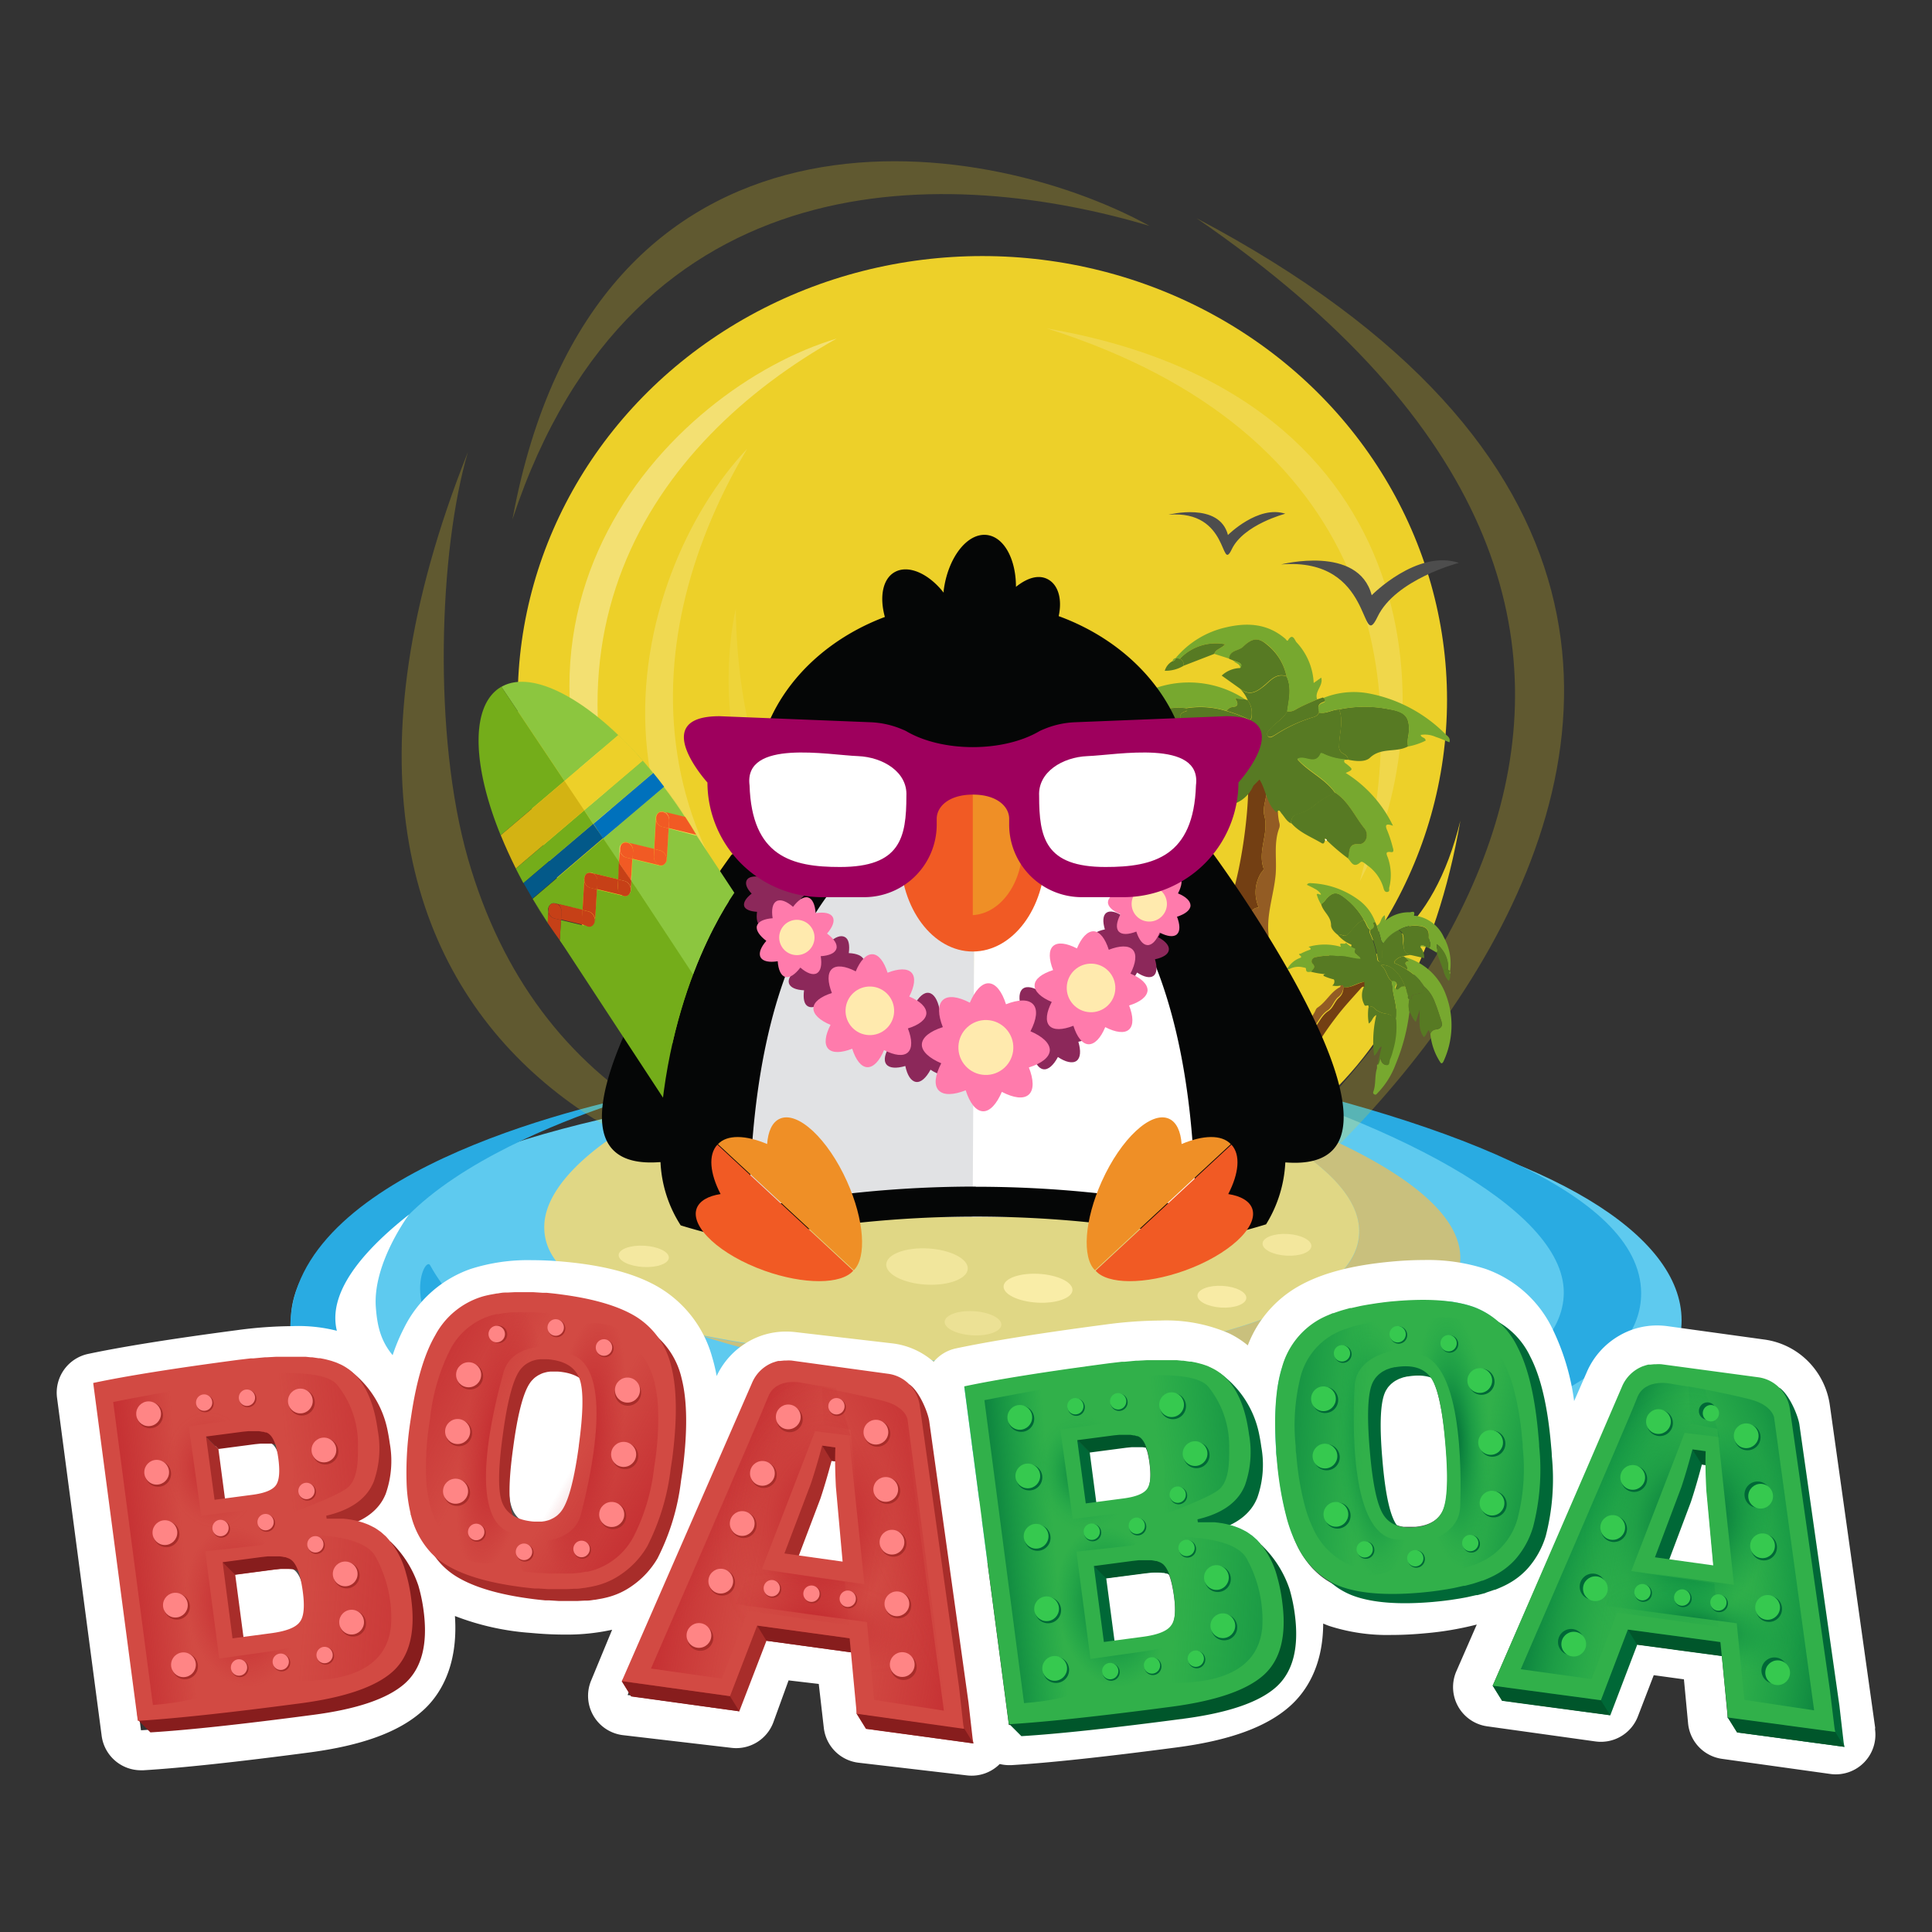 <svg id="Слой_1" data-name="Слой 1" xmlns="http://www.w3.org/2000/svg" xmlns:xlink="http://www.w3.org/1999/xlink" width="256" height="256" viewBox="0 0 256 256"><rect x="0" y="0" width="256" height="256" fill="#333333" stroke="none"/><defs><style>.cls-1{fill:none}.cls-2{fill:#5ecaef}.cls-3{fill:#29abe2}.cls-10,.cls-4,.cls-7,.cls-8,.cls-9{fill:#fff}.cls-5,.cls-6{fill:#edd029}.cls-6{opacity:.24}.cls-7{opacity:.34}.cls-8{opacity:.19}.cls-9{opacity:.08}.cls-10{opacity:.16}.cls-11{fill:#4d4d4d}.cls-12{fill:#733f13}.cls-13{fill:#935c24}.cls-14{fill:#577a23}.cls-15{fill:#77a82f}.cls-16{fill:#fdfdfc}.cls-17{fill:#c9c07d}.cls-18{fill:#e0d785}.cls-19,.cls-20,.cls-21,.cls-22,.cls-23,.cls-24{fill:#fff1ae}.cls-19{opacity:.55}.cls-20{opacity:.78}.cls-21{opacity:.6}.cls-22{opacity:.82}.cls-23{opacity:.4}.cls-24{opacity:.66}.cls-25{fill:#006837}.cls-26{fill:#00562b}.cls-27{fill:#31b04a}.cls-28{fill:url(#Безымянный_градиент_9)}.cls-29{fill:url(#Безымянный_градиент_9-2)}.cls-30{fill:url(#Безымянный_градиент_9-3)}.cls-31{fill:url(#Безымянный_градиент_91)}.cls-32{fill:url(#Безымянный_градиент_69)}.cls-33{fill:#36c94f}.cls-34{fill:url(#Безымянный_градиент_9-4)}.cls-35{fill:url(#Безымянный_градиент_9-5)}.cls-36{fill:url(#Безымянный_градиент_120)}.cls-37{fill:url(#Безымянный_градиент_120-2)}.cls-38{fill:url(#Безымянный_градиент_121)}.cls-39{fill:url(#Безымянный_градиент_121-2)}.cls-40{fill:url(#Безымянный_градиент_161)}.cls-41{fill:url(#Безымянный_градиент_121-3)}.cls-42{fill:url(#Безымянный_градиент_121-4)}.cls-43{fill:url(#Безымянный_градиент_141)}.cls-44{fill:url(#Безымянный_градиент_173)}.cls-45{fill:#a82d2a}.cls-46{fill:#871d1d}.cls-47{fill:#d24a43}.cls-48{fill:url(#Безымянный_градиент_195)}.cls-49{fill:url(#Безымянный_градиент_195-2)}.cls-50{fill:url(#Безымянный_градиент_195-3)}.cls-51{fill:url(#Безымянный_градиент_177)}.cls-52{fill:url(#Безымянный_градиент_184)}.cls-53{fill:#ff8585}.cls-54{fill:url(#Безымянный_градиент_195-4)}.cls-55{fill:url(#Безымянный_градиент_195-5)}.cls-56{fill:url(#Безымянный_градиент_193)}.cls-57{fill:url(#Безымянный_градиент_193-2)}.cls-58{fill:url(#Безымянный_градиент_207)}.cls-59{fill:url(#Безымянный_градиент_207-2)}.cls-60{fill:url(#Безымянный_градиент_199)}.cls-61{fill:url(#Безымянный_градиент_207-3)}.cls-62{fill:url(#Безымянный_градиент_207-4)}.cls-63{fill:url(#Безымянный_градиент_205)}.cls-64{fill:url(#Безымянный_градиент_201)}.cls-65{fill:#e1e2e4}.cls-66{fill:#050606}.cls-67{fill:#8c285a}.cls-68{fill:#ff7bac}.cls-69{fill:#ffeaae}.cls-70{fill:#f15a24}.cls-71{fill:#ef8f26}.cls-72{fill:#9e005d}.cls-73{clip-path:url(#clip-path)}.cls-74{fill:#8cc63f}.cls-75{fill:#0071bc}.cls-76{fill:#74ad1a}.cls-77{fill:#d3b313}.cls-78{fill:#035989}.cls-79{fill:#c64017}</style><linearGradient id="Безымянный_градиент_9" data-name="Безымянный градиент 9" x1="139.78" y1="204.39" x2="128.45" y2="205.38" gradientUnits="userSpaceOnUse"><stop offset="0" stop-color="#009245" stop-opacity="0"/><stop offset=".27" stop-color="#008541" stop-opacity=".3"/><stop offset=".75" stop-color="#00703a" stop-opacity=".8"/><stop offset=".99" stop-color="#006837"/></linearGradient><linearGradient id="Безымянный_градиент_9-2" x1="153.23" y1="191.49" x2="176.79" y2="188.94" xlink:href="#Безымянный_градиент_9"/><linearGradient id="Безымянный_градиент_9-3" x1="155.63" y1="213.28" x2="184.77" y2="215.41" xlink:href="#Безымянный_градиент_9"/><radialGradient id="Безымянный_градиент_91" data-name="Безымянный градиент 91" cx="147.44" cy="213.54" r="7.17" gradientTransform="matrix(.984 -.176 .264 1.477 -54.22 -76.55)" gradientUnits="userSpaceOnUse"><stop offset="0" stop-color="#006837"/><stop offset=".64" stop-color="#008440" stop-opacity=".34"/><stop offset="1" stop-color="#009245" stop-opacity="0"/></radialGradient><radialGradient id="Безымянный_градиент_69" data-name="Безымянный градиент 69" cx="143.58" cy="195.23" r="6.15" gradientTransform="matrix(.984 -.176 .225 1.26 -41.75 -25.5)" gradientUnits="userSpaceOnUse"><stop offset="0" stop-color="#006837"/><stop offset=".1" stop-color="#006e39" stop-opacity=".85"/><stop offset=".37" stop-color="#007e3e" stop-opacity=".48"/><stop offset=".62" stop-color="#008942" stop-opacity=".22"/><stop offset=".83" stop-color="#009044" stop-opacity=".06"/><stop offset="1" stop-color="#009245" stop-opacity="0"/></radialGradient><linearGradient id="Безымянный_градиент_9-4" x1="210.25" y1="141.93" x2="191.29" y2="137.06" gradientTransform="rotate(-10.24 469.447 330.578)" xlink:href="#Безымянный_градиент_9"/><linearGradient id="Безымянный_градиент_9-5" x1="196.21" y1="193.26" x2="211.6" y2="196.06" xlink:href="#Безымянный_градиент_9"/><radialGradient id="Безымянный_градиент_120" data-name="Безымянный градиент 120" cx="221.06" cy="143.95" r="5.9" gradientTransform="matrix(1 -.07 .25 3.54 -64.4 -303.62)" gradientUnits="userSpaceOnUse"><stop offset="0" stop-color="#006837"/><stop offset=".06" stop-color="#006c38" stop-opacity=".91"/><stop offset=".41" stop-color="#00803f" stop-opacity=".42"/><stop offset=".68" stop-color="#008d43" stop-opacity=".11"/><stop offset=".83" stop-color="#009245" stop-opacity="0"/></radialGradient><radialGradient id="Безымянный_градиент_120-2" cx="-605.63" cy="323.02" r="5.9" gradientTransform="matrix(-1 .05 -.18 -3.55 -365.35 1369.17)" xlink:href="#Безымянный_градиент_120"/><linearGradient id="Безымянный_градиент_121" data-name="Безымянный градиент 121" x1="198.78" y1="206.42" x2="217.01" y2="209.22" gradientTransform="rotate(1.01 532.453 357.253)" xlink:href="#Безымянный_градиент_120"/><linearGradient id="Безымянный_градиент_121-2" data-name="Безымянный градиент 121" x1="201.33" y1="201.71" x2="213.64" y2="210.08" gradientTransform="rotate(1.01 532.453 357.253)" xlink:href="#Безымянный_градиент_120"/><radialGradient id="Безымянный_градиент_161" data-name="Безымянный градиент 161" cx="220.09" cy="205.87" r="16.71" gradientTransform="matrix(.99 .15 -.21 1.41 47.95 -121.86)" gradientUnits="userSpaceOnUse"><stop offset="0" stop-color="#006837"/><stop offset=".16" stop-color="#00763c" stop-opacity=".66"/><stop offset=".34" stop-color="#008240" stop-opacity=".38"/><stop offset=".51" stop-color="#008b43" stop-opacity=".17"/><stop offset=".68" stop-color="#009044" stop-opacity=".04"/><stop offset=".83" stop-color="#009245" stop-opacity="0"/></radialGradient><linearGradient id="Безымянный_градиент_121-3" data-name="Безымянный градиент 121" x1="245.6" y1="212.94" x2="224.58" y2="209.9" gradientTransform="rotate(1.01 532.453 357.253)" xlink:href="#Безымянный_градиент_120"/><linearGradient id="Безымянный_градиент_121-4" data-name="Безымянный градиент 121" x1="245.59" y1="202.62" x2="224.16" y2="213.12" gradientTransform="rotate(1.01 532.453 357.253)" xlink:href="#Безымянный_градиент_120"/><radialGradient id="Безымянный_градиент_141" data-name="Безымянный градиент 141" cx="222.69" cy="207.15" r="10.55" gradientTransform="matrix(.99 .13 -.19 1.44 44.93 -126)" gradientUnits="userSpaceOnUse"><stop offset="0" stop-color="#006837"/><stop offset=".83" stop-color="#009245" stop-opacity="0"/></radialGradient><radialGradient id="Безымянный_градиент_173" data-name="Безымянный градиент 173" cx="221.37" cy="221.77" r="7.86" gradientTransform="matrix(-.18 .98 -2.34 -.44 783.82 96.22)" gradientUnits="userSpaceOnUse"><stop offset="0" stop-color="#006837"/><stop offset=".03" stop-color="#006b38" stop-opacity=".93"/><stop offset=".18" stop-color="#00793d" stop-opacity=".6"/><stop offset=".34" stop-color="#008440" stop-opacity=".34"/><stop offset=".5" stop-color="#008c43" stop-opacity=".15"/><stop offset=".66" stop-color="#009044" stop-opacity=".04"/><stop offset=".83" stop-color="#009245" stop-opacity="0"/></radialGradient><linearGradient id="Безымянный_градиент_195" data-name="Безымянный градиент 195" x1="24.35" y1="204.63" x2="13.02" y2="205.62" gradientUnits="userSpaceOnUse"><stop offset="0" stop-color="#c1272d" stop-opacity="0"/><stop offset=".16" stop-color="#c1272d" stop-opacity=".18"/><stop offset=".57" stop-color="#c1272d" stop-opacity=".62"/><stop offset=".85" stop-color="#c1272d" stop-opacity=".89"/><stop offset=".99" stop-color="#c1272d"/></linearGradient><linearGradient id="Безымянный_градиент_195-2" x1="37.79" y1="191.21" x2="61.35" y2="188.67" xlink:href="#Безымянный_градиент_195"/><linearGradient id="Безымянный_градиент_195-3" x1="40.19" y1="213.01" x2="69.34" y2="215.14" xlink:href="#Безымянный_градиент_195"/><radialGradient id="Безымянный_градиент_177" data-name="Безымянный градиент 177" cx="32" cy="213.49" r="7.17" gradientTransform="matrix(.984 -.176 .264 1.477 -56.01 -96.85)" gradientUnits="userSpaceOnUse"><stop offset="0" stop-color="#c1272d"/><stop offset=".34" stop-color="#c1272d" stop-opacity=".64"/><stop offset=".79" stop-color="#c1272d" stop-opacity=".18"/><stop offset="1" stop-color="#c1272d" stop-opacity="0"/></radialGradient><radialGradient id="Безымянный_градиент_184" data-name="Безымянный градиент 184" cx="28.14" cy="194.79" r="6.15" gradientTransform="matrix(.984 -.176 .225 1.26 -43.45 -45.7)" gradientUnits="userSpaceOnUse"><stop offset="0" stop-color="#c1272d"/><stop offset=".16" stop-color="#c1272d" stop-opacity=".76"/><stop offset=".37" stop-color="#c1272d" stop-opacity=".49"/><stop offset=".56" stop-color="#c1272d" stop-opacity=".28"/><stop offset=".74" stop-color="#c1272d" stop-opacity=".13"/><stop offset=".89" stop-color="#c1272d" stop-opacity=".03"/><stop offset="1" stop-color="#c1272d" stop-opacity="0"/></radialGradient><linearGradient id="Безымянный_градиент_195-4" x1="36.93" y1="234.15" x2="17.33" y2="229.11" gradientTransform="rotate(13.75 240.234 330.459)" xlink:href="#Безымянный_градиент_195"/><linearGradient id="Безымянный_градиент_195-5" x1="76.58" y1="193.06" x2="92.43" y2="202.13" xlink:href="#Безымянный_градиент_195"/><radialGradient id="Безымянный_градиент_193" data-name="Безымянный градиент 193" cx="75.82" cy="270.46" r="5.96" gradientTransform="rotate(8.54 5225.974 585.904) scale(1 3.55)" gradientUnits="userSpaceOnUse"><stop offset="0" stop-color="#c1272d"/><stop offset=".83" stop-color="#c1272d" stop-opacity="0"/></radialGradient><radialGradient id="Безымянный_градиент_193-2" cx="-462.75" cy="193.76" r="5.96" gradientTransform="matrix(-.986 -.167 .593 -3.5 -505.03 791.92)" xlink:href="#Безымянный_градиент_193"/><linearGradient id="Безымянный_градиент_207" data-name="Безымянный градиент 207" x1="82.07" y1="197.38" x2="100.3" y2="200.17" gradientTransform="rotate(1.17 -66.87 405.699)" gradientUnits="userSpaceOnUse"><stop offset="0" stop-color="#c1272d"/><stop offset=".1" stop-color="#c1272d" stop-opacity=".86"/><stop offset=".36" stop-color="#c1272d" stop-opacity=".49"/><stop offset=".58" stop-color="#c1272d" stop-opacity=".23"/><stop offset=".74" stop-color="#c1272d" stop-opacity=".06"/><stop offset=".83" stop-color="#c1272d" stop-opacity="0"/></linearGradient><linearGradient id="Безымянный_градиент_207-2" x1="84.61" y1="192.53" x2="96.93" y2="200.91" xlink:href="#Безымянный_градиент_207"/><radialGradient id="Безымянный_градиент_199" data-name="Безымянный градиент 199" cx="103.37" cy="196.63" r="16.71" gradientTransform="matrix(.99 .15 -.21 1.41 47.11 -92.19)" gradientUnits="userSpaceOnUse"><stop offset="0" stop-color="#c1272d"/><stop offset=".09" stop-color="#c1272d" stop-opacity=".81"/><stop offset=".22" stop-color="#c1272d" stop-opacity=".56"/><stop offset=".35" stop-color="#c1272d" stop-opacity=".36"/><stop offset=".48" stop-color="#c1272d" stop-opacity=".2"/><stop offset=".6" stop-color="#c1272d" stop-opacity=".09"/><stop offset=".72" stop-color="#c1272d" stop-opacity=".02"/><stop offset=".83" stop-color="#c1272d" stop-opacity="0"/></radialGradient><linearGradient id="Безымянный_градиент_207-3" x1="128.89" y1="203.89" x2="107.87" y2="200.86" xlink:href="#Безымянный_градиент_207"/><linearGradient id="Безымянный_градиент_207-4" x1="129.2" y1="193.71" x2="107.77" y2="204.22" xlink:href="#Безымянный_градиент_207"/><radialGradient id="Безымянный_градиент_205" data-name="Безымянный градиент 205" cx="105.97" cy="197.98" r="10.55" gradientTransform="matrix(.99 .14 -.2 1.44 44.45 -97.53)" xlink:href="#Безымянный_градиент_193"/><radialGradient id="Безымянный_градиент_201" data-name="Безымянный градиент 201" cx="104.65" cy="212.53" r="7.86" gradientTransform="matrix(-.19 .98 -2.34 -.45 625.43 208.09)" gradientUnits="userSpaceOnUse"><stop offset="0" stop-color="#c1272d"/><stop offset="0" stop-color="#c1272d" stop-opacity=".99"/><stop offset=".12" stop-color="#c1272d" stop-opacity=".73"/><stop offset=".23" stop-color="#c1272d" stop-opacity=".5"/><stop offset=".35" stop-color="#c1272d" stop-opacity=".32"/><stop offset=".47" stop-color="#c1272d" stop-opacity=".18"/><stop offset=".59" stop-color="#c1272d" stop-opacity=".08"/><stop offset=".71" stop-color="#c1272d" stop-opacity=".02"/><stop offset=".83" stop-color="#c1272d" stop-opacity="0"/></radialGradient><clipPath id="clip-path"><path class="cls-1" d="M98 117.34s-8.12 10.14-10.26 29c0 0-21.71-28.59-24.33-39.08-6.5-25.82 11.88-20.35 20.41-10.62C90.29 104 98 117.34 98 117.34z"/></clipPath></defs><title>BB_Logo</title><ellipse class="cls-2" cx="130.68" cy="174.96" rx="92.14" ry="32.01"/><path class="cls-3" d="M85.8 144.88s-41.65 11.09-37 31c4.38 18.8 49.44 20.38 49.44 20.38s-57.77 1.74-59.7-18.8 34.87-30.09 47.26-32.58zM157.75 141.16c25.93 7 49.44 18.82 49.46 30.08 0 22.41-81.59 26.32-81.59 26.32 36.9-.06 91.94-6.78 91.84-26.23-.06-13.33-26.14-23.21-59.71-30.17z"/><path class="cls-3" d="M146.1 191.32S72 195 57 167.66c-1.49-2.72-14.78 31.21 89.1 23.66z"/><path class="cls-4" d="M54.2 160.93s-4.83 6.45-4.4 12.28 2.38 9.37 18.9 15c.15.05-43.07-4.73-14.5-27.28zM104.1 197.83s44.16 3.88 69.21-3.36-31.06 15.32-69.21 3.36zM89.71 186.32a15.74 15.74 0 0 1-12.17-1.12c-6.3-3.36-4.74-4.63 12.17 1.12zM204.85 178.29a16.43 16.43 0 0 1-9.92 7.41c-6.93 1.72-6.5-.3 9.92-7.41z"/><g><ellipse class="cls-5" cx="130.17" cy="92.72" rx="61.57" ry="58.79"/><path class="cls-5" d="M131.3 129.8c-15.86 0-34.92 16.09-46.61 7.94 10.88 13.46 28.4 22.25 48.17 22.19 31.53-.09 54.2-14.17 60.65-51.19-7.23 29.35-31.67 21.06-62.21 21.06z"/><path class="cls-6" d="M152.32 29.93C126.52 22.26 84 20 67.9 68.83c10.76-58.53 61.89-51.28 84.42-38.9z"/><path class="cls-7" d="M110.87 44.86c-24.26 13.62-43.77 40.59-22.76 81-30.5-43.04.95-74.51 22.76-81z"/><path class="cls-8" d="M99 59.47c-14.19 23.88-17.49 56.93 21 81.41-48-22.03-36.66-64.93-21-81.41z"/><path class="cls-9" d="M97.5 80.62c.26 27.71 14.56 57.73 60.26 59-52.6 5.71-65.09-36.88-60.26-59z"/><path class="cls-10" d="M180.18 116.77c7.47-26.7 2.09-59.48-41.47-73.25 52.14 8.95 52.29 53.32 41.47 73.25z"/><path class="cls-6" d="M62 113.75C57.33 97.43 58.15 73 62 59.9c-32.35 81.23 32.42 105.53 69.08 97.66C97 158.62 71 145.16 62 113.75zM146 172.32c3.39 9.49 127.48-82.72 12.54-143.41C237.5 83.15 189.36 140.79 146 172.32z"/><path class="cls-11" d="M169.76 74.79s10.22-2.64 12 4.08c0 0 6-6.11 11.55-4.29 0 0-8.4 2.18-10.78 7.15s-.36-7.94-12.77-6.94zM154.84 68.2s6.73-1.74 7.87 2.69c0 0 4-4 7.6-2.82 0 0-5.53 1.44-7.09 4.7s-.22-5.23-8.38-4.57z"/></g><g><path class="cls-12" d="M167.85 104.36c.09 1.31-.63 2.53-.31 3.75.6 2.33-.89 4.59-.13 6.89.1.31-.18.47-.32.68a4.89 4.89 0 0 0-.29 4.56c-1.62.16-.86 1.7-1.38 2.51a2.42 2.42 0 0 0 0 1.8c.46 1.38-.28 1.37-1.34 1.2.78.4.6.9.31 1.43a3.79 3.79 0 0 0-.56 2.53c.2 1.11.29 2.09-1.53 1.55.56.45.72.72.26 1.29-.95 1.15-.82 2.56-.56 3.93.07.35.29.64-.24.84a3.63 3.63 0 0 0-2.41 3 5.25 5.25 0 0 0-.15 2.6c.2.62-.21.79-.76.55-.71-.31-1.4-.65-2.16-1 0 .29-.06.39 0 .45.38.59 1.54.34 1.52 1.17 0 .63-.91.94-1.22 1.49a4.42 4.42 0 0 0-.7 3c.15.79.12 1.47-.74 1.83l-.48-.21a1.26 1.26 0 0 0-1.45-.67c-3.07-1.37-3.42-2.27-1.87-4.77.68-1.1 1.9-1.85 2.45-2.91a30.64 30.64 0 0 1 1.74-3.8 14 14 0 0 0 1.64-2.71c1.71-4.34 3.93-8.46 5.14-13 .64-2.38 1.31-4.76 1.82-7.15a65.24 65.24 0 0 0 1.05-7c.3-3 .26-6 .35-8.95 0-.26 0-.54-.39-.57l.74-.91c1 1.34 1.21 3.14 2.65 4.15a2.87 2.87 0 0 0-.68 2.45zm-1.77 11.26a3.7 3.7 0 0 0 .45.07c-.05-.06-.09-.15-.16-.18a2.2 2.2 0 0 0-.37-.1c0 .1 0 .2.08.21z"/><path class="cls-13" d="M168.5 101.84a2.87 2.87 0 0 0-.65 2.52c.09 1.31-.63 2.53-.31 3.75.6 2.33-.89 4.59-.13 6.89.1.31-.18.47-.32.68a4.89 4.89 0 0 0-.29 4.56c-1.62.16-.86 1.7-1.38 2.51a2.42 2.42 0 0 0 0 1.8c.46 1.38-.28 1.37-1.34 1.2.78.4.6.9.31 1.43a3.79 3.79 0 0 0-.56 2.53c.2 1.11.29 2.09-1.53 1.55.56.45.72.72.26 1.29-.95 1.15-.82 2.56-.56 3.93.07.35.29.64-.24.84a3.63 3.63 0 0 0-2.41 3 5.25 5.25 0 0 0-.15 2.6c.2.62-.21.79-.76.55-.71-.31-1.4-.65-2.16-1 0 .29-.06.39 0 .45.38.59 1.54.34 1.52 1.17 0 .63-.91.94-1.22 1.49a4.42 4.42 0 0 0-.7 3c.15.79.12 1.47-.74 1.83a3.74 3.74 0 0 0 .58.3c3.17 1 3 .54 3.93-1.7a21.2 21.2 0 0 0 .78-2.39 6.18 6.18 0 0 1 1.5-2.74c1-1.13 1.09-2.85 1.4-4.36a3 3 0 0 1 .9-1.8c.8-.74.81-1.93 1-3a8.18 8.18 0 0 1 1.14-3.67 5.11 5.11 0 0 0 .59-3.34c-.1-1.5 1.26-2.48 1.12-4-.25-2.62.69-5.13.94-7.72.2-2.09-.29-4.27.5-6.31a1.17 1.17 0 0 0 0-.66c-.54-2.23.25-4.56-.53-6.78 0-.13.09-.31.14-.47-.2-.18-.4-.42-.63.07z"/><path class="cls-12" d="M165.89 115.13c-.06.33-.18.7-.12.7a3.63 3.63 0 0 0 .83-.14c0-.18 0-.46-.08-.52s-.38-.03-.63-.04z"/><path class="cls-14" d="M164.29 91.24a4.86 4.86 0 0 1 1.06 1.58 2.85 2.85 0 0 1 .51 2c0 .4-.12.75-.62.41a18.18 18.18 0 0 0-2.7-1 11.56 11.56 0 0 0-5.41-.37l.12.36c-1.44.39-.75 1.14-.35 1.88.3.56.86 1.16 0 1.77a4 4 0 0 0 .25.42c.14-.36.39-.4.7-.23l2.08-1c3.1-1.23 6.15-1 7.26.85-1.61-.37-2.81.87-4.31.56a10.43 10.43 0 0 0-1.73 1.16c-1.85 1.23-4 2-5.38 3.94a3.45 3.45 0 0 1 2.56.88 5.65 5.65 0 0 0 1.81.93c.57.24 1.73-.2 1.67 1.06.47-.42.51-.44.72 0s.47.22.75.15a4.36 4.36 0 0 0 2.79-2.46l.82-.84c.9 1.43.92 3.23 2.26 4.37.27-.47.45-.21.62.08.43.47.7 1.09 1.32 1.37a1.11 1.11 0 0 1 .92-1.24 6 6 0 0 0 2-1 10.21 10.21 0 0 1 2.91-1.78c-1.33-1.91-3.58-2.82-5-4.47 1-.63 2.38 1 3.1-.78a.69.69 0 0 1 .34.08 7.72 7.72 0 0 0 2.89.75h.37c0-.49-.38-.66-.72-.86a1 1 0 0 1-.45-1c0-1.6.63-3.2 0-4.8-.91 0-1.72.62-2.67.4a1 1 0 0 1-.67.59 19.68 19.68 0 0 0-5.11 2.38c-.33.18-.74.55-1 .15s.14-.74.38-1c.69-.79 1.67-1.29 2.19-2.24.22-1.55.63-3.11-.07-4.65-1.3-.5-2.15.54-2.87 1.16-1.15.93-2.05 1.49-3.34.44z"/><path class="cls-15" d="M157.11 93.83a11.57 11.57 0 0 1 5.41.37 1.05 1.05 0 0 1 .86-.52c.78-.08.64-.59.28-1.13l1.33.12a13.53 13.53 0 0 0-12.44-1.29c-5.1 1.84-8.54 5.52-10.89 10.3-.21.42-.39 1 .37.84a14.1 14.1 0 0 0 6.18-2.59 1.53 1.53 0 0 0-.13-1.63c-.72-1.16-.24-1.8.83-2.25 1.28-.54 2.54-1.15 3.85-1.6a8.65 8.65 0 0 1 4.35-.62zM178.23 100.6a7.72 7.72 0 0 1-2.89-.75.69.69 0 0 0-.34-.08c-.72 1.75-2.12.15-3.1.78 1.45 1.65 3.69 2.56 5 4.47 1.79 1.16 2.6 3.14 3.87 4.72.64.8.25 2.14-.67 2.1-1.65-.08-1.19 1.12-1.51 1.88.46.46.73 1.39 1.68.53.23-.21.63.21.91.41a5.57 5.57 0 0 1 2.16 3.07c.07.26.2.53.53.45s.16-.35.21-.56a6.93 6.93 0 0 0-.19-4c-.19-.48-.36-.83.45-.71.39.06.3-.34.22-.58a17.09 17.09 0 0 0-.73-2.26c-.35-.76-.2-1 .75-.65a16.89 16.89 0 0 0-6.27-7c1-.45 1-.45.17-1.14-.2-.16-.56-.28-.25-.68zM160 97.07l-2.08 1a.49.49 0 0 1-.7.23 5.77 5.77 0 0 1-2.08 1.89 44.67 44.67 0 0 0-6.87 10.35 18.68 18.68 0 0 0-2.11 7.34c0 .29-.15.63.29.76a.44.44 0 0 0 .56-.23c.87-1.62 2.52-2.6 3.42-4.18l.5-.56c-.12-.6.55-.95.53-1.71a1.3 1.3 0 0 1-1.88.22c-.56-.52.21-1 .43-1.48a11.75 11.75 0 0 1 .99-1.9 18.49 18.49 0 0 1 4.76-5.22c1.36-1.89 3.53-2.72 5.38-3.94a10.48 10.48 0 0 1 1.73-1.16.86.86 0 0 0-1.08-.46c-.56.15-.29 1.25-1 .92-.54-.24 0-1.1-.49-1.52-.08-.1-.2-.23-.3-.35zM170.47 89.61c.7 1.54.29 3.1.07 4.65a1.64 1.64 0 0 0 1.09-.22c.93-.52 1.93-.92 2.9-1.37-.39-1.07.85-1.79.54-2.88l-1 .71a8.45 8.45 0 0 0-2.28-5.4c-.22-.23-.49-1.31-1.13-.25-.1.17-.25-.13-.36-.22-2.33-2-5-2.17-7.86-1.5a12.19 12.19 0 0 0-6.66 4.07l.56.09a6.56 6.56 0 0 1 6-1.92c-.55.61-1.25.64-1.44 1.27l2 .64c.06-1.18 1.29-1 1.88-1.62 1.11-1.14 2-1.19 3.16-.24a7.19 7.19 0 0 1 2.53 4.19z"/><path class="cls-14" d="M177.44 94c.62 1.6 0 3.2 0 4.8a1 1 0 0 0 .45 1c.34.2.72.37.72.86 1 .21 2.28.35 2.91-.25 1.5-1.42 3.49-.65 5.05-1.51a4.35 4.35 0 0 1 .08-1.57c.23-2.24-.33-3-2.52-3.35a16.62 16.62 0 0 0-6.69.02zM155.81 103.58a18.49 18.49 0 0 0-4.81 5.22 11.75 11.75 0 0 0-1.06 1.84c-.22.47-1 1-.43 1.48a1.3 1.3 0 0 0 1.88-.22c0 .76-.65 1.11-.53 1.71l2.54-3.53c.15.92-.57 1.64-.5 2.65a25.54 25.54 0 0 0 6.55-6.49c.28 1-.46 1.61-.33 2.49a11.74 11.74 0 0 0 2.68-2.28c.06-1.26-1.11-.82-1.67-1.06a5.65 5.65 0 0 1-1.81-.93 3.45 3.45 0 0 0-2.51-.88zM155.09 100.16a5.77 5.77 0 0 0 2.08-1.89 3.9 3.9 0 0 1-.25-.42c.82-.62.26-1.21 0-1.77-.4-.75-1.09-1.5.35-1.88l-.12-.36a8.64 8.64 0 0 0-4.36.62c-1.31.45-2.57 1.05-3.85 1.6-1.07.45-1.55 1.1-.83 2.25a1.53 1.53 0 0 1 .13 1.63l.85-.31c0 .71-.56 1.23-.46 1.91 2.33-.27 3.64-2 5.23-3.43l-1.44 2.48c.95.15 1.78-.37 2.67-.43zM178.61 113.73c.32-.76-.14-2 1.51-1.88.92 0 1.32-1.3.67-2.1-1.28-1.59-2.09-3.56-3.87-4.72a10.21 10.21 0 0 0-2.91 1.78 6 6 0 0 1-2 1 1.11 1.11 0 0 0-.92 1.24c1.08 1.26 2.62 1.83 4 2.65.38.23.39-.15.5-.35l-.07-.21c.15 0 .22 0 .25.17a26.74 26.74 0 0 0 2.84 2.42zM170.47 89.61a7.19 7.19 0 0 0-2.57-4.18c-1.15-1-2-.9-3.16.24-.59.6-1.82.44-1.88 1.62l.55.23c1.12.37 1.22.49.91 1a3.7 3.7 0 0 0-2.44 1l2.4 1.71c1.29 1 2.19.49 3.31-.47.73-.61 1.58-1.65 2.88-1.15z"/><path class="cls-15" d="M177.44 94a16.62 16.62 0 0 1 6.68 0c2.19.39 2.75 1.12 2.52 3.35a4.35 4.35 0 0 0-.08 1.57 8.83 8.83 0 0 0 2.34-.78c0-.47-.6-.35-.65-.76a3.52 3.52 0 0 1 2 .27c.61.19 1.2.47 1.81.71.15-.5-.17-.78-.45-1a19.43 19.43 0 0 0-10-5.43 10.78 10.78 0 0 0-6.32.58c.2.19.44.48.05.6-.79.25-.71.76-.57 1.35.95.13 1.76-.46 2.67-.46z"/><path class="cls-14" d="M174.78 94.37c-.14-.59-.22-1.1.57-1.35.39-.12.15-.41-.05-.6l-.76.25c-1 .45-2 .85-2.9 1.37a1.64 1.64 0 0 1-1.09.22c-.52 1-1.5 1.46-2.19 2.24-.24.27-.66.65-.38 1s.72 0 1-.15a19.68 19.68 0 0 1 5.13-2.35 1 1 0 0 0 .67-.63zM160.9 86.64c.18-.63.89-.66 1.44-1.27a6.56 6.56 0 0 0-6 1.92.82.82 0 0 1 .48.93zM165 92.67l-1.33-.12c.36.54.5 1.06-.28 1.13a1.05 1.05 0 0 0-.86.52 18.14 18.14 0 0 1 2.7 1c.51.34.58 0 .62-.41a2.85 2.85 0 0 0-.51-2z"/><path class="cls-14" d="M156.83 88.22a.82.82 0 0 0-.48-.93l-.56-.09a.49.49 0 0 1-.45.42 2.12 2.12 0 0 0-1 1.26 4.62 4.62 0 0 0 2.49-.66z"/><path class="cls-15" d="M164.34 88.54c.31-.53.2-.65-.91-1 .24.37.93.37.91 1z"/><path class="cls-13" d="M150.95 154.53a1.26 1.26 0 0 0-1.38-.8 3.35 3.35 0 0 0 1.38.8z"/><path class="cls-15" d="M155.34 87.63a.49.49 0 0 0 .45-.42c-.27.01-.36.21-.45.42z"/><path class="cls-14" d="M150.41 114.17zM160 97.07c.12.12.24.25.37.36.49.42-.06 1.27.49 1.52.72.32.46-.77 1-.92a.86.86 0 0 1 1.08.46c1.5.31 2.7-.93 4.31-.56-1.12-1.83-4.17-2.09-7.25-.86zM157.19 98.26a.49.49 0 0 0 .7-.23c-.31-.17-.55-.13-.7.23z"/><path class="cls-16" d="M175.81 111.36c0-.14-.1-.21-.25-.17l.07.21z"/></g><g><path class="cls-14" d="M187.05 126.57a2.84 2.84 0 0 0-1.1.15 1.67 1.67 0 0 0-1.06.54c-.16.17-.28.34.06.43a10.64 10.64 0 0 1 1.48.8 6.77 6.77 0 0 1 2.27 2.22l-.2.09c.39.78-.2.77-.69.89s-.84.07-.79.67a2.32 2.32 0 0 1-.28.06c.1-.2 0-.33-.17-.4l-.4-1.28c-.67-1.83-2-3.07-3.2-2.84.79.56.72 1.57 1.43 2.1a6.1 6.1 0 0 1 .17 1.21c.19 1.29.67 2.55.38 3.89a2 2 0 0 0-1.38-.78 3.31 3.31 0 0 1-1.11-.43c-.33-.15-.59-.83-1.12-.32 0-.37 0-.39-.27-.32s-.28-.12-.36-.27a2.55 2.55 0 0 1 0-2.18v-.69c-1 .16-1.77.86-2.79.72.1-.3-.08-.28-.28-.24a2.65 2.65 0 0 1-1.11 0 .65.65 0 0 0 .18-.89 3.54 3.54 0 0 1-.3-1.26 6 6 0 0 0-.35-2c1.35-.16 2.63.46 3.91.45-.1-.67-1.35-.66-.87-1.66a.4.4 0 0 0-.17-.12 4.52 4.52 0 0 1-1.45-1l-.16-.15c.21-.19.44-.09.66 0a.57.57 0 0 0 .61-.19c.68-.64 1.15-1.52 2.09-1.88.36.39.4 1 .86 1.32a.61.61 0 0 0 0 .52 11.52 11.52 0 0 1 .93 3.16c0 .21.05.54.34.52s.27-.35.3-.56a8 8 0 0 1 .13-1.83 4.68 4.68 0 0 1 2.06-1.78c.73.37.6 1.15.61 1.71.09.85.18 1.47 1.14 1.62z"/><path class="cls-12" d="M178 130.82c1 .14 1.82-.55 2.79-.72v.69c-.17-.13-.29 0-.4.09-1.15 1.31-2.36 2.58-3.42 4a38.2 38.2 0 0 0-2.36 3.43c-.74 1.23-1.4 2.52-2.08 3.79a71.26 71.26 0 0 0-3 7.62 8.19 8.19 0 0 0-.38 1.82 17.94 17.94 0 0 1-.77 2.32c-.19.67 0 1.48-.11 2.22-.33 1.69-.84 1.93-2.71 1.3a.74.74 0 0 0-.89-.29l-.29-.1c-.22-.5 0-.8.42-1.08a2.59 2.59 0 0 0 .89-1.56c.09-.36-.17-.85.07-1.13s.72.21 1.12.11l.17-.2-1.32-.44c-.33-.12-.44-.36-.11-.54a3.07 3.07 0 0 0 1-1.18 2.13 2.13 0 0 0 .16-2.24c-.15-.3.06-.33.23-.45a2.64 2.64 0 0 0 1.33-1.9c0-.43.21-.48.63-.45-1-.5-.57-.88 0-1.28a2.22 2.22 0 0 0 .77-1.31c.09-.35.21-.63.71-.49-.52-.35-.84-.64-.09-1a1.42 1.42 0 0 0 .72-.77c.1-.56 1-.91.41-1.63a2.86 2.86 0 0 0 1.7-2.07c0-.15 0-.33.14-.42 1.25-.69 1.51-2.24 2.7-3 .62-.4.8-1.21 1.36-1.73a1.68 1.68 0 0 0 .61-1.41zm-4.35 6.81a1.29 1.29 0 0 0-.2-.11.38.38 0 0 0-.14 0 2.17 2.17 0 0 0 .22.15s.04-.01.09-.03z"/><path class="cls-13" d="M178 130.82a1.68 1.68 0 0 1-.73 1.34c-.56.52-.74 1.33-1.36 1.73-1.19.76-1.45 2.32-2.7 3-.17.09-.11.27-.14.42a2.86 2.86 0 0 1-1.7 2.07c.63.72-.31 1.07-.41 1.63a1.42 1.42 0 0 1-.72.77c-.75.41-.43.7.09 1-.49-.14-.62.14-.71.49a2.22 2.22 0 0 1-.77 1.31c-.53.39-1 .78 0 1.28-.42 0-.6 0-.63.45a2.64 2.64 0 0 1-1.33 1.9c-.17.12-.38.16-.23.45a2.13 2.13 0 0 1-.16 2.24 3.07 3.07 0 0 1-1 1.18c-.34.18-.23.42.11.54l1.32.44c-.11.14-.13.19-.17.2-.4.1-.8-.47-1.12-.11s0 .77-.07 1.13a2.59 2.59 0 0 1-.89 1.56c-.38.28-.64.58-.42 1.08a2.19 2.19 0 0 1-.37-.1c-1.76-.83-1.52-1-1-2.3a12.41 12.41 0 0 1 .62-1.33 3.62 3.62 0 0 0 .45-1.77 5.19 5.19 0 0 1 1.14-2.43 1.74 1.74 0 0 0 .33-1.13c0-.64.42-1.15.75-1.67a4.79 4.79 0 0 0 1-2 3 3 0 0 1 1.08-1.67c.64-.6.45-1.57 1.1-2.15 1.15-1 1.75-2.48 2.68-3.68.75-1 1.83-1.71 2.31-2.9a.69.69 0 0 1 .25-.29c1.12-.74 1.71-2.05 2.93-2.69.07 0 .09-.17.13-.26.23-.01.41-.03.34.27z"/><path class="cls-15" d="M188.72 130.72a6.77 6.77 0 0 0-2.27-2.22.62.62 0 0 0-.11-.58c-.27-.37 0-.51.38-.56l-.57-.53a7.92 7.92 0 0 1 5.42 4.93 11.32 11.32 0 0 1-.25 8.77c-.1.25-.29.57-.51.17a8.25 8.25 0 0 1-1.28-3.71.9.9 0 0 1 .76-.58c.79-.14.88-.6.66-1.24s-.49-1.56-.8-2.3a5.06 5.06 0 0 0-1.43-2.15zM178.33 124.9a3.53 3.53 0 0 0 1.13.76.32.32 0 0 1 .13.09c-.38.78.59.77.68 1.29-1 0-2-.48-3.05-.35a8.63 8.63 0 0 0-2.79.12c-.47 0-.81.57-.51.87.53.54 0 .75-.18 1.09-.3 0-.7.17-.69-.41 0-.14-.26-.15-.42-.19a2.55 2.55 0 0 0-1.71.2c-.11.05-.24.09-.32 0s.07-.16.13-.24a3.17 3.17 0 0 1 1.43-1.16c.22-.08.39-.13.1-.37s0-.2.13-.25a7.81 7.81 0 0 1 1-.44c.37-.11.39-.22 0-.45a7.72 7.72 0 0 1 4.28 0c-.14-.46-.14-.46.34-.41.12-.05.28.08.32-.15zM186.19 130.72l.4 1.28a.29.29 0 0 0 .17.4 3.38 3.38 0 0 0 0 1.65 26.15 26.15 0 0 1-1.84 7 10.94 10.94 0 0 1-2.38 3.78c-.12.12-.22.31-.45.17a.26.26 0 0 1-.12-.33c.37-1 .16-2.11.49-3.13v-.44c.31-.18.2-.61.54-.9a.76.76 0 0 0 .64.91c.45 0 .36-.48.48-.76a6.88 6.88 0 0 0 .39-1.18 10.82 10.82 0 0 0 .42-4.11c.3-1.33-.19-2.6-.38-3.89a6.13 6.13 0 0 0-.17-1.21.5.5 0 0 1 .62.29c.15.3-.43.61 0 .8s.48-.43.85-.38zM185.36 123.23a4.67 4.67 0 0 0-2.06 1.77 1 1 0 0 1-.33-.56c-.13-.61-.35-1.2-.53-1.8.62-.25.45-1.07 1.05-1.36l.07.71a4.94 4.94 0 0 1 3.25-1.11c.19 0 .76-.29.55.4 0 .11.15.06.24.07a4.87 4.87 0 0 1 3.72 2.85 7.14 7.14 0 0 1 .82 4.49l-.26-.21a3.84 3.84 0 0 0-1.5-3.37c-.05.48.21.8 0 1.12l-1.05-.61c.49-.49-.06-1 0-1.45.06-.93-.26-1.34-1.13-1.47a4.21 4.21 0 0 0-2.84.53z"/><path class="cls-14" d="M180.73 121.89c-.94.35-1.4 1.24-2.09 1.88a.57.57 0 0 1-.61.19c-.22-.07-.44-.17-.66 0-.48-.36-1-.86-1-1.37 0-1.21-1.08-1.78-1.31-2.8a2.55 2.55 0 0 0 .65-.65c.89-1 1.42-1 2.45-.21a9.73 9.73 0 0 1 2.57 2.96zM185 135.09a10.82 10.82 0 0 1-.42 4.11 6.88 6.88 0 0 1-.39 1.18c-.12.28 0 .81-.48.76a.76.76 0 0 1-.64-.91c-.34.29-.23.72-.54.9l.55-2.49c-.46.29-.5.89-1 1.25a15 15 0 0 1 .29-5.39c-.53.25-.52.83-1 1.12a6.88 6.88 0 0 1-.05-2.06c.53-.52.79.16 1.12.32a3.31 3.31 0 0 0 1.11.43 2 2 0 0 1 1.45.78zM186.75 134.07a3.38 3.38 0 0 1 0-1.65 2.29 2.29 0 0 0 .28-.06c-.05-.6.43-.59.79-.67s1.08-.11.69-.89l.2-.09a5.06 5.06 0 0 1 1.43 2.14c.32.75.54 1.53.8 2.3s.13 1.1-.66 1.24a.9.9 0 0 0-.76.58l-.2-.49c-.29.3-.32.72-.66.95-.79-1.12-.53-2.38-.54-3.62l-.52 1.6c-.44-.41-.54-.93-.85-1.34zM173.73 128.77c.16-.34.71-.55.18-1.09-.3-.3 0-.85.51-.87a8.63 8.63 0 0 1 2.79-.12 4.67 4.67 0 0 1 .28 1.53 2.76 2.76 0 0 0 .24 1 .51.51 0 0 1-.14.69 6.64 6.64 0 0 1-2.12-.56c-.19-.06-.07-.18 0-.28h.09c0-.06-.08-.07-.13 0a12.23 12.23 0 0 1-1.7-.3zM185.36 123.23a4.21 4.21 0 0 1 2.83-.51c.86.13 1.19.54 1.13 1.47 0 .49.52 1 0 1.45l-.32-.15c-.6-.34-.69-.34-.8 0a2.17 2.17 0 0 1 .52 1.46l-1.68-.38c-1-.15-1.07-.77-1.08-1.63.04-.56.12-1.34-.6-1.71z"/><path class="cls-15" d="M180.73 121.89a9.73 9.73 0 0 0-2.59-2.93c-1-.81-1.56-.77-2.45.21a2.55 2.55 0 0 1-.65.65 5.17 5.17 0 0 1-.57-1.32c.21-.18.39.13.58 0a2.06 2.06 0 0 0-.88-.75c-.32-.2-.67-.34-1-.51.16-.26.4-.23.63-.21a11.38 11.38 0 0 1 6.25 2.23 6.31 6.31 0 0 1 2.21 3c-.16 0-.38 0-.28.21.2.44-.06.61-.37.77-.48-.36-.52-.96-.88-1.35z"/><path class="cls-14" d="M181.6 123.21c.31-.17.57-.33.37-.77-.1-.22.12-.23.28-.21l.19.43c.18.6.4 1.19.53 1.8a1 1 0 0 0 .33.56 8 8 0 0 0-.13 1.83c0 .21 0 .54-.3.56s-.3-.3-.34-.52a11.52 11.52 0 0 0-.93-3.16.61.61 0 0 1 0-.52zM190.38 126.25c.2-.32-.06-.65 0-1.12a3.84 3.84 0 0 1 1.5 3.37.48.48 0 0 0-.6.15zM186.15 126.82l.57.53c-.38.05-.66.19-.38.56a.62.62 0 0 1 .11.58 10.62 10.62 0 0 0-1.48-.8c-.34-.09-.22-.26-.06-.43a1.67 1.67 0 0 1 1.06-.54z"/><path class="cls-14" d="M191.28 128.65a.48.48 0 0 1 .6-.15l.26.21a.29.29 0 0 0 0 .36 1.24 1.24 0 0 1-.17.92 2.7 2.7 0 0 1-.69-1.34z"/><path class="cls-15" d="M188.21 125.49c.11-.34.21-.34.8 0-.26.05-.53-.25-.8 0z"/><path class="cls-13" d="M164.61 157.07a.74.74 0 0 1 .89.29 2 2 0 0 1-.89-.29z"/><path class="cls-15" d="M192.12 129.07a.29.29 0 0 1 0-.36c.11.12.05.29 0 .36z"/><path class="cls-14" d="M182.45 141.57zM186.19 130.72h-.3c-.37-.05-.53.52-.85.38s.16-.5 0-.8a.5.5 0 0 0-.62-.29c-.72-.54-.65-1.54-1.44-2.1 1.23-.25 2.53.98 3.21 2.81zM186.75 132.4a.29.29 0 0 1-.17-.4c.2.08.27.2.17.4z"/><path class="cls-12" d="M173.62 137.64c-.06 0-.1.06-.12.05a2.17 2.17 0 0 1-.22-.15.38.38 0 0 1 .14 0 1.29 1.29 0 0 1 .2.1z"/><path class="cls-16" d="M173.77 129.38h.17-.12z"/></g><g><path class="cls-17" d="M140.91 139.59c23.51 6.76 39.67 15.31 39.18 24-.63 11-28.62 18.4-62.52 16.47a175.64 175.64 0 0 1-24.91-3.15c10.38 3.37 23.7 5.79 38.31 6.62 33.9 1.93 61.89-5.45 62.52-16.47.59-10.25-22.05-20.32-52.58-27.47z"/><path class="cls-18" d="M180.09 163.55c.49-8.66-15.67-17.21-39.18-24-2.4-.56-4.8-1.52-7.35-1.63-32.29-1.44-60.8 13.22-61.43 24.25-.36 6.28 6.82 10.22 20.53 14.68a175.64 175.64 0 0 0 24.91 3.15c33.91 2 61.9-5.42 62.52-16.45z"/><ellipse class="cls-19" cx="122.82" cy="167.81" rx="2.4" ry="5.41" transform="rotate(-86.74 122.833 167.809)"/><ellipse class="cls-20" cx="161.9" cy="171.81" rx="1.44" ry="3.24" transform="rotate(-86.74 161.91 171.812)"/><ellipse class="cls-21" cx="170.52" cy="164.93" rx="1.44" ry="3.24" transform="rotate(-86.74 170.533 164.932)"/><ellipse class="cls-22" cx="137.53" cy="170.68" rx="1.91" ry="4.57" transform="rotate(-86.74 137.547 170.682)"/><ellipse class="cls-23" cx="128.92" cy="175.32" rx="1.6" ry="3.76" transform="rotate(-86.74 128.934 175.325)"/><ellipse class="cls-24" cx="85.3" cy="166.46" rx="1.41" ry="3.33" transform="rotate(-86.74 85.308 166.466)"/></g><g><path class="cls-4" d="M31.24 221.43a3 3 0 0 1-3-2.61l-1.33-10.06a3 3 0 0 1 2.58-3.37l5.13-.68 1-.1H37.86a7.62 7.62 0 0 1 .91.16l.24.06a5.92 5.92 0 0 1 .75.26l.27.12a4.87 4.87 0 0 1 .94.6c1.33 1.1 2.13 3 2.52 5.89s.09 4.87-.91 6.28c-1.38 1.93-3.94 2.47-5.75 2.71l-5.19.68z"/><path class="cls-11" d="M36.73 207.58H37.51a4.62 4.62 0 0 1 .57.1h.13l.36.13.12.05a1.93 1.93 0 0 1 .37.23q1 .85 1.45 4t-.38 4.14q-.78 1.09-3.7 1.48l-5.19.69-1.33-10.06 5.09-.64.82-.09h.87m0-6h-1.35c-.36 0-.73.07-1.12.12l-5.13.68a6 6 0 0 0-5.09 6.75l1.33 10.06a6 6 0 0 0 6.67 5.16l5.19-.69c1.36-.18 5.5-.73 7.8-3.94 1.93-2.71 1.75-6.1 1.44-8.42s-1-5.7-3.58-7.81a7.83 7.83 0 0 0-1.52-1l-.42-.19a9 9 0 0 0-1.08-.38l-.39-.11a10.69 10.69 0 0 0-1.31-.23h-1.11z"/><path class="cls-4" d="M28.83 203.14a3 3 0 0 1-3-2.61l-1.11-8.44a3 3 0 0 1 2.58-3.37l4.87-.64.87-.09H35a7.13 7.13 0 0 1 .81.13l.23.06a5.86 5.86 0 0 1 .63.2l.28.11a4.63 4.63 0 0 1 .84.49c1.74 1.28 2.24 3.63 2.46 5.29.34 2.57.07 4.37-.85 5.67-1.27 1.81-3.57 2.3-5.19 2.52l-5 .66z"/><path class="cls-11" d="M34.09 190.95H34.7a4.15 4.15 0 0 1 .48.08h.13l.29.09h.11a1.74 1.74 0 0 1 .32.18q.91.67 1.26 3.27t-.29 3.64q-.67.95-3.13 1.27l-5 .66-1.11-8.44 4.87-.64.72-.07H34.14m0-6h-1.27l-1 .11-4.87.64a6 6 0 0 0-5.16 6.73l1.11 8.44a6 6 0 0 0 6.73 5.16l5-.66c1.25-.17 5.07-.67 7.25-3.76 1.81-2.56 1.65-5.67 1.37-7.78s-1-5.36-3.65-7.32a7.65 7.65 0 0 0-1.41-.81l-.41-.17a8.64 8.64 0 0 0-1-.3l-.36-.09a10.09 10.09 0 0 0-1.16-.18h-.96z"/><path class="cls-4" d="M72.34 205.45h-1c-4.27-.4-5.81-3-6.35-4.47-.44-1.22-1-3.58-.36-9.92s1.53-8.57 2.19-9.69a6.84 6.84 0 0 1 .55-.8l.24-.27a5.74 5.74 0 0 1 .44-.46l.26-.22c.18-.14.34-.26.5-.37l.35-.21c.17-.1.35-.19.53-.28l.37-.16.56-.19.35-.1c.22-.05.43-.09.63-.12H73.88c4.27.4 5.81 3 6.35 4.47.44 1.22 1 3.58.36 9.93s-1.53 8.56-2.19 9.68a6.77 6.77 0 0 1-.55.8l-.23.26a6 6 0 0 1-.46.47l-.27.22c-.17.14-.33.26-.5.37l-.36.22c-.16.09-.34.18-.52.27l-.37.16-.55.19-.39.11-.6.11h-1.29z"/><path class="cls-11" d="M72.92 181h.71q3 .28 3.81 2.5t.2 8.63q-.6 6.41-1.79 8.44a3.76 3.76 0 0 1-.31.45l-.12.13a3.38 3.38 0 0 1-.24.25l-.15.13-.26.19-.18.11-.28.15-.2.09-.32.11-.21.06-.38.07h-1.56q-3-.28-3.81-2.5t-.2-8.63q.6-6.41 1.79-8.44a3.76 3.76 0 0 1 .31-.45l.11-.13a3.38 3.38 0 0 1 .25-.26l.15-.13.26-.19.18-.11.28-.15.2-.09.32-.11.21-.06.38-.07h.84m0-6h-.34c-.33 0-.65 0-.95.06l-.48.07c-.22 0-.5.08-.83.16l-.49.13c-.31.09-.58.18-.83.28l-.53.22c-.26.12-.52.25-.78.4l-.5.31c-.24.16-.48.34-.73.54l-.43.37a9 9 0 0 0-.64.65c-.12.13-.24.27-.35.41a9.81 9.81 0 0 0-.8 1.16c-1.29 2.2-2.09 5.57-2.59 10.93s-.34 8.82.53 11.22c1.33 3.69 4.57 6 8.9 6.44.43 0 .85.06 1.26.06h.33c.34 0 .65 0 1-.06l.48-.07c.22 0 .5-.08.83-.16l.49-.13c.32-.09.58-.18.83-.28l.53-.22c.26-.12.53-.25.78-.4l.5-.31c.24-.16.48-.33.73-.54l.43-.36a9 9 0 0 0 .64-.65c.12-.13.24-.27.36-.41a9.81 9.81 0 0 0 .8-1.16c1.29-2.2 2.09-5.57 2.59-10.93s.34-8.81-.53-11.22c-1.33-3.7-4.57-6-8.9-6.45-.43 0-.85-.06-1.26-.06z"/><path class="cls-4" d="M186.61 205.44h-1.05l-.64-.12-.31-.08-.6-.2-.39-.16c-.2-.09-.37-.18-.54-.28l-.34-.21c-.16-.1-.32-.23-.48-.35l-.32-.28a5.55 5.55 0 0 1-.44-.46l-.2-.23a6.67 6.67 0 0 1-.56-.81 9.74 9.74 0 0 1-.82-1.85 20.1 20.1 0 0 1-.58-2.17c-.08-.38-.16-.8-.24-1.24-.22-1.27-.4-2.71-.56-4.42-.1-1.11-.18-2.15-.22-3.09s-.06-1.83 0-2.63a16.51 16.51 0 0 1 .34-3.24 8.48 8.48 0 0 1 .28-1 7 7 0 0 1 .42-.94 6.61 6.61 0 0 1 .57-.87 6.39 6.39 0 0 1 1.54-1.41 8.31 8.31 0 0 1 3.83-1.25h2.26l.65.12.34.09c.22.06.42.13.6.2l.32.13c.22.1.38.19.55.28l.37.23c.16.1.32.23.48.36l.27.23a6.7 6.7 0 0 1 .48.49l.21.24a6.83 6.83 0 0 1 .56.81 8.51 8.51 0 0 1 .45.89 14.08 14.08 0 0 1 .67 2c.18.69.35 1.49.5 2.37.22 1.27.41 2.75.56 4.42.1 1.1.18 2.14.22 3.08a27.36 27.36 0 0 1-.12 4.86 9.73 9.73 0 0 1-.46 2c-.53 1.49-2.08 4.07-6.36 4.47h-1z"/><path class="cls-11" d="M186.25 181H187.09l.38.07.21.06.32.11.2.09.28.15.18.11.26.19.16.13a3.39 3.39 0 0 1 .24.25l.12.13a3.74 3.74 0 0 1 .31.45 5.34 5.34 0 0 1 .29.58 11.08 11.08 0 0 1 .52 1.56q.24.92.45 2.11.31 1.79.53 4.19.15 1.6.21 2.94a24.64 24.64 0 0 1-.1 4.32 6.88 6.88 0 0 1-.31 1.37q-.8 2.22-3.81 2.5H185.97l-.38-.07-.21-.06-.32-.11-.2-.09-.28-.14-.18-.11-.26-.19-.16-.13a3.36 3.36 0 0 1-.24-.25l-.12-.13a3.76 3.76 0 0 1-.31-.45 6.89 6.89 0 0 1-.56-1.29 17 17 0 0 1-.49-1.84q-.11-.53-.21-1.12-.31-1.79-.53-4.19-.15-1.6-.21-2.94t0-2.42a13.75 13.75 0 0 1 .27-2.65 5.36 5.36 0 0 1 .18-.62 3.76 3.76 0 0 1 .23-.52 3.33 3.33 0 0 1 1.12-1.21 5.34 5.34 0 0 1 2.46-.77h.7m0-6c-.4 0-.81 0-1.23.06a11.26 11.26 0 0 0-5.18 1.72 9.33 9.33 0 0 0-3.1 3.36 9.79 9.79 0 0 0-.61 1.36 11.4 11.4 0 0 0-.38 1.32 19.4 19.4 0 0 0-.42 3.84v2.84c0 1.03.12 2.06.23 3.22.16 1.75.36 3.32.59 4.65q.12.72.26 1.35a22.69 22.69 0 0 0 .66 2.49 12.68 12.68 0 0 0 1.08 2.43 9.81 9.81 0 0 0 .8 1.16c.12.15.24.28.36.41a9 9 0 0 0 .64.65l.43.37c.25.2.48.37.73.53l.51.31c.25.14.51.27.77.39l.54.23c.25.1.52.19.81.27l.52.14c.32.07.61.12.82.15l.48.07c.3 0 .62.05 1 .06h.33c.41 0 .84 0 1.26-.06 4.33-.4 7.58-2.75 8.9-6.45a12.67 12.67 0 0 0 .61-2.58 30.11 30.11 0 0 0 .15-5.41c0-1-.12-2.06-.23-3.22-.16-1.75-.36-3.32-.59-4.65-.17-1-.35-1.85-.56-2.62a16.85 16.85 0 0 0-.82-2.42 11.36 11.36 0 0 0-.62-1.23 9.79 9.79 0 0 0-.8-1.16c-.11-.14-.23-.28-.35-.41a9 9 0 0 0-.64-.65l-.43-.37c-.26-.21-.49-.38-.73-.54l-.51-.31c-.25-.14-.51-.28-.77-.4l-.54-.23c-.25-.1-.51-.18-.8-.27l-.51-.14c-.32-.08-.61-.12-.83-.16l-.48-.07c-.3 0-.61-.05-.95-.06h-.34z"/><path class="cls-4" d="M112.11 211.19h-.35l-7.74-.9a3 3 0 0 1-2.48-4l3.31-9.31c.4-1.29.84-2.91 1.31-4.82a3 3 0 0 1 2.91-2.28h.35l1.76.2a3 3 0 0 1 2.65 3c0 1.29 0 2.93.17 4.88l1.08 9.82a3 3 0 0 1-3 3.33z"/><path class="cls-11" d="M109.09 192.88l1.76.2q0 2.1.18 5.23l1.09 9.88-7.74-.9 3.33-9.36q.63-2 1.38-5m0-6a6 6 0 0 0-5.82 4.56 80.61 80.61 0 0 1-1.25 4.59l-3.29 9.25a6 6 0 0 0 5 8l7.74.9a6 6 0 0 0 6.66-6.62l-1.13-9.84c-.13-1.84-.19-3.37-.16-4.54a6 6 0 0 0-5.3-6.1l-1.76-.2a6 6 0 0 0-.7 0z"/><g><path class="cls-4" d="M146.27 220.74a3 3 0 0 1-3-2.61L142 208.07a3 3 0 0 1 2.58-3.37l5.13-.68 1-.1h2.21a7.56 7.56 0 0 1 .93.16l.26.07a5.7 5.7 0 0 1 .72.25l.28.13a4.86 4.86 0 0 1 .92.59c1.34 1.1 2.14 3 2.53 5.9s.09 4.87-.91 6.27c-1.38 1.94-3.95 2.48-5.75 2.71l-5.19.69z"/><path class="cls-11" d="M151.76 206.88H152.54a4.62 4.62 0 0 1 .57.1h.13l.36.13.12.05a1.93 1.93 0 0 1 .37.23q1 .85 1.45 4t-.38 4.14q-.78 1.09-3.7 1.48l-5.19.69-1.33-10.06 5.13-.68.82-.09h.87m0-6h-1.35c-.36 0-.73.07-1.12.12l-5.13.68a6 6 0 0 0-5.16 6.73l1.33 10.06a6 6 0 0 0 6.73 5.16l5.19-.69c1.36-.18 5.5-.73 7.8-3.94 1.93-2.71 1.75-6.1 1.44-8.42s-1-5.7-3.58-7.81a7.84 7.84 0 0 0-1.52-1l-.43-.2a8.93 8.93 0 0 0-1.07-.38l-.39-.11a10.7 10.7 0 0 0-1.31-.23h-1.11z"/></g><g><path class="cls-4" d="M143.86 202.44a3 3 0 0 1-3-2.61l-1.11-8.44a3 3 0 0 1 2.58-3.37l4.87-.64.87-.09H150a7.18 7.18 0 0 1 .83.13l.23.06a5.85 5.85 0 0 1 .63.2l.26.11a4.69 4.69 0 0 1 .86.49c1.74 1.28 2.24 3.63 2.46 5.29.34 2.57.07 4.37-.85 5.67-1.28 1.81-3.57 2.3-5.19 2.52l-5 .66z"/><path class="cls-11" d="M149.11 190.25H149.72a4.14 4.14 0 0 1 .48.08h.13l.29.09h.11a1.74 1.74 0 0 1 .32.18q.91.67 1.26 3.27t-.32 3.54q-.67.95-3.13 1.27l-5 .66-1.12-8.34 4.87-.64.72-.07H149.12m0-6h-1.27l-1 .11-4.87.64a6 6 0 0 0-5.16 6.73l1.11 8.44a6 6 0 0 0 6.73 5.16l5-.66c1.25-.17 5.07-.67 7.25-3.76 1.81-2.56 1.65-5.67 1.37-7.78s-1-5.36-3.65-7.32a7.64 7.64 0 0 0-1.41-.81l-.41-.17a8.66 8.66 0 0 0-1-.3l-.36-.09a10.09 10.09 0 0 0-1.16-.18h-.96z"/></g><g><path class="cls-4" d="M227.07 210.56h-.41l-7.72-1.06a3 3 0 0 1-2.4-4l3.5-9.24c.32-1 .66-2.1 1-3.39l.39-1.41a3 3 0 0 1 2.89-2.22h.41l1.75.24a3 3 0 0 1 2.59 3.1c-.05 1.29 0 2.93.07 4.89l.88 9.84a3 3 0 0 1-3 3.27z"/><path class="cls-11" d="M224.35 192.2l1.75.24q-.09 2.1.08 5.23l.89 9.9-3.86-.53-3.86-.53 1.76-4.65 1.76-4.65q.51-1.52 1.09-3.58.19-.69.4-1.44m0-6a6 6 0 0 0-5.79 4.44l-.38 1.37c-.34 1.23-.67 2.3-1 3.19l-1.72 4.53-1.76 4.65a6 6 0 0 0 4.8 8.07l3.86.53 3.86.53A6 6 0 0 0 233 207l-.88-9.79c-.1-1.84-.12-3.37-.07-4.55a6 6 0 0 0-5.18-6.2l-1.75-.24a6 6 0 0 0-.82-.06z"/></g><path class="cls-4" d="M248.47 228.94l-6-42.7a10.26 10.26 0 0 0-2.84-5.81 10.09 10.09 0 0 0-5.89-2.94L221 175.73a10.63 10.63 0 0 0-1.44-.1 9.93 9.93 0 0 0-5 1.35 10.26 10.26 0 0 0-4.31 4.85l-1.67 3.82a31.28 31.28 0 0 0-2.92-9.68 15.58 15.58 0 0 0-8.84-7.84 24.92 24.92 0 0 0-8.15-1.17c-1.37 0-2.85.07-4.41.22-5.22.49-9.21 1.55-12.22 3.27a15.25 15.25 0 0 0-6.7 7.82 12.2 12.2 0 0 0-2.43-1.57 20.85 20.85 0 0 0-9.2-1.72 56.79 56.79 0 0 0-7.32.54c-8.57 1.13-15.19 2.19-19.67 3.14a5.23 5.23 0 0 0-3 1.79 10.08 10.08 0 0 0-5.52-2.45l-12.81-1.49a10.68 10.68 0 0 0-1.23-.07 9.93 9.93 0 0 0-5.2 1.45 10.23 10.23 0 0 0-4 4.44 22.11 22.11 0 0 0-.6-2.52 15.58 15.58 0 0 0-7.24-9.34c-3-1.71-7-2.78-12.22-3.27-1.56-.15-3-.22-4.41-.22a24.92 24.92 0 0 0-8.15 1.17 15.58 15.58 0 0 0-8.82 7.85 24.45 24.45 0 0 0-1.76 4.44 12.14 12.14 0 0 0-3.89-3 20.85 20.85 0 0 0-9.2-1.72 56.79 56.79 0 0 0-7.32.54c-8.57 1.13-15.19 2.19-19.67 3.14a5.25 5.25 0 0 0-4.12 5.83L13.47 230a5.25 5.25 0 0 0 5.2 4.57H19c5-.3 12.37-1.09 21.92-2.35 7-.92 11.85-2.69 14.94-5.41 2.33-2 4.89-5.88 4.42-12.68a34.54 34.54 0 0 0 10.06 2.24c1.58.15 3.07.22 4.46.22a27.82 27.82 0 0 0 6.31-.64l-2.79 6.75a5.25 5.25 0 0 0 4.25 7.22l14.37 1.68a5.25 5.25 0 0 0 5.55-3.43l2-5.51 4 .47.67 5.82a5.25 5.25 0 0 0 4.61 4.62l14.37 1.68a5.24 5.24 0 0 0 4.33-1.51 5.22 5.22 0 0 0 1.24.15h.29c5-.3 12.37-1.09 21.92-2.35 7-.92 11.85-2.69 14.94-5.41 2.14-1.88 4.45-5.26 4.47-11 .29.12.57.24.87.34a25 25 0 0 0 8.16 1.17c1.38 0 2.88-.07 4.46-.22a41.77 41.77 0 0 0 6.86-1.16l-2.7 6.18a5.25 5.25 0 0 0 4.1 7.31l14.33 2a5.25 5.25 0 0 0 5.62-3.32l2.1-5.46 4 .55.55 5.83a5.25 5.25 0 0 0 4.52 4.71l14.33 2a5.25 5.25 0 0 0 5.92-5.93zm-196.08-6.13q-3.4 3-12.16 4.15-14.23 1.87-21.55 2.31l-5.91-44.77q6.55-1.39 19.27-3.07l1.62-.19h.36l1.5-.14h.2L37 181h3.89l.7.07h.18l.82.12h.21l.56.11.26.06.46.12.25.07.44.15.2.07.59.26q3.46 1.69 4.6 7.06c.11.54.21 1.11.29 1.7a13.15 13.15 0 0 1-.54 6.76 7 7 0 0 1-.41.83q-1.59 2.72-5.88 3.68l.05.39h2.22l.48.05.6.09.45.09.58.32.41.12.53.19.37.15.5.25.32.17c.17.1.34.22.5.34l.24.17c.14.11.27.23.4.35.09.08.18.15.27.24a11.22 11.22 0 0 1 2.66 4.85 21.94 21.94 0 0 1 .7 3.35q.89 6.64-2.51 9.63zm28.85-12.41c-.28.1-.58.18-.88.26l-.24.06-.89.19h-.08c-.33.06-.68.11-1 .16h-.28l-1 .09h-4.12c-.6 0-1.22-.08-1.87-.14q-6.57-.61-10.05-2.6a9.75 9.75 0 0 1-2-1.47 11.13 11.13 0 0 1-2.83-4.78c0-.09 0-.18-.07-.27a19.9 19.9 0 0 1-.65-3.58 44.08 44.08 0 0 1 .11-8.18c0-.41.08-.79.13-1.18.51-4.55 1.41-8.07 2.7-10.54a10.45 10.45 0 0 1 5.9-5.32c.28-.1.58-.18.88-.26l.24-.06.88-.19h.09c.33-.06.68-.11 1-.16h.28l1-.09H72.6c.6 0 1.21.07 1.85.13q6.63.62 10.11 2.6a10.45 10.45 0 0 1 4.82 6.32q1.33 4.34.62 12c0 .48-.1.93-.15 1.39a30.17 30.17 0 0 1-2.68 10.33 11.43 11.43 0 0 1-3.17 3.83 9.7 9.7 0 0 1-2.76 1.46zm33.14 17.89l-1.15-10-12.29-1.43-3.41 9.42-14.37-1.68 5.17-12.54 6.61-16 4.66-11.29a4.94 4.94 0 0 1 2.73-2.76l.22-.08a4.65 4.65 0 0 1 .48-.15l.26-.05.49-.06h.37a5.38 5.38 0 0 1 .62 0l12.81 1.49a4.79 4.79 0 0 1 2.87 1.36 5 5 0 0 1 1.45 2.84l6 37.14.62 4.73a5.27 5.27 0 0 0 .15.7zm53-6.18q-3.4 3-12.16 4.15-14.08 1.86-21.41 2.31h-.13l-.63-4.8-5.28-40q6.55-1.39 19.27-3.07l1.62-.19h.36l1.5-.14h.2l1.28-.07H155.95l.7.07h.18l.82.12h.21l.56.11.26.06.46.12.25.07.44.15.2.07.59.26a7.44 7.44 0 0 1 3.27 3.27 15.88 15.88 0 0 1 1.62 5.49q.64 4.87-.95 7.58l-.07.1q-1.61 2.63-5.82 3.58l.05.39h2.22l.48.05.6.09.45.09.56.14.41.12.53.19.37.15.5.25.32.17c.18.1.34.22.5.34l.1.07.15.1a7.1 7.1 0 0 1 .67.59 12.65 12.65 0 0 1 3.11 6.69c.09.49.18 1 .25 1.51q.87 6.83-2.53 9.82zm26.73-12q-1.41.36-3.07.62l-1.13.16-1.59.17c-.64.06-1.26.1-1.87.14h-4.12l-1-.09h-.28c-.35 0-.7-.1-1-.16h-.08l-.89-.19-.24-.06c-.3-.08-.6-.17-.88-.26a9.83 9.83 0 0 1-1.79-.82 9.6 9.6 0 0 1-.82-.54 9.88 9.88 0 0 1-.84-.69c-.22-.2-.43-.41-.64-.63a12.5 12.5 0 0 1-1.82-2.63 20.86 20.86 0 0 1-1.64-4.46c-.17-.64-.32-1.31-.46-2a52.91 52.91 0 0 1-.73-5.24 40 40 0 0 1 .06-9.53 17.58 17.58 0 0 1 .55-2.5 10.45 10.45 0 0 1 4.82-6.32 19.24 19.24 0 0 1 5.58-1.94 41.26 41.26 0 0 1 4.53-.66c.64-.06 1.25-.1 1.85-.13H190.72l1 .09h.27c.35 0 .7.1 1 .16h.09l.88.19.24.06c.3.08.6.17.88.26s.62.23.92.37a10.66 10.66 0 0 1 5 4.95 19.28 19.28 0 0 1 1.39 3.53q.4 1.35.71 2.93a52.93 52.93 0 0 1 .73 5.26q.09 1 .15 1.87c.09 1.42.11 2.72.09 3.95v1a21.46 21.46 0 0 1-.82 5.18 12.49 12.49 0 0 1-1.3 2.92 9.47 9.47 0 0 1-3.24 3.22l-.28.18q-.44.25-.92.47a17.42 17.42 0 0 1-2.13.82q-.61.24-1.24.37zm42 18.56l-7.17-1-.95-10-12.26-1.68-3.59 9.35-7.17-1-7.17-1 5.1-11.69 3.52-8.07 2.85-6.54 5.77-13.22a5.42 5.42 0 0 1 .38-.73 4.89 4.89 0 0 1 1.73-1.65 5 5 0 0 1 .67-.32l.21-.07a4.65 4.65 0 0 1 .49-.14h.24a4.75 4.75 0 0 1 .55-.06h.24a5.34 5.34 0 0 1 .73.05l12.77 1.75a5.27 5.27 0 0 1 .81.17 4.72 4.72 0 0 1 2 1.24 5.14 5.14 0 0 1 .52.62 4.86 4.86 0 0 1 .7 1.43 5.43 5.43 0 0 1 .17.81l3 21.35 3 21.35z"/><g><path class="cls-25" d="M158.41 220l2.08-14.1 4.1-2.17-.49-.12-.45-.09-.6-.09-.48-.05h-2.22l-.05-.39q4.29-1 5.88-3.68a7 7 0 0 0 .41-.83 13.15 13.15 0 0 0 .54-6.76c-.08-.6-.18-1.16-.29-1.7a13.12 13.12 0 0 0-5.18-8.06c-.17-.11.2.82 0 .74l-.2-.07-.44-.15-.25-.07-.46-.12-.26-.06-.56-.11h-.21l-.82-.12h-.18l-.7-.07H153.69l-1.28.07h-.2l-1.5.14h-.36l-1.62.19q-12.72 1.68-19.27 3.07l4.27 43.13 1.83-6zm-1.61-3q-.78 1.09-3.7 1.48l-5.19.69-1.33-10.06 5.13-.68.82-.09H154.18a4.63 4.63 0 0 1 .57.1h.13l.36.13.12.05a1.93 1.93 0 0 1 .37.23q1 .85 1.45 4t-.38 4.15zm2.54-31.52l-5.39 9.91q.34 2.6-.32 3.54t-3.13 1.27l-5 .66-1.11-8.44-1.64-1.64-.64-4.16z"/><path class="cls-1" d="M155.73 208.93a1.93 1.93 0 0 0-.37-.23l-.12-.05-.36-.13h-.13a4.63 4.63 0 0 0-.57-.1h-1.65l-.82.09-5.13.68 1.33 10.06 5.19-.69q2.92-.39 3.7-1.48t.38-4.14q-.41-3.15-1.45-4.01zM144.38 192.48l1.11 8.44 5-.66q2.47-.33 3.13-1.27t.32-3.54l-2.1-3.61z"/><path class="cls-25" d="M152.69 192.17a1.74 1.74 0 0 0-.32-.18h-.11l-.29-.09h-.13l2.1 3.61q-.33-2.67-1.25-3.34z"/><path class="cls-26" d="M142.74 190.83l1.64 1.64 4.87-.64.72-.07h1.4a4.15 4.15 0 0 1 .48.08h.13l.29.09h.11a1.74 1.74 0 0 1 .32.18q.91.67 1.26 3.27l5.39-9.91-17.24 1.15zM144.94 207.51l1.64 1.64 5-.65.7-.08a8.08 8.08 0 0 1 1.83 0h.13l.29.09h.11a1.74 1.74 0 0 1 .32.18q.91.67 1.26 3.27l5.39-9.91-17.24 1.15z"/><path class="cls-1" d="M144.38 192.48l1.11 8.44 5-.66q2.47-.33 3.13-1.27t.32-3.54l5.39-9.91-17.24 1.15.64 4.16zM155.73 208.93a1.93 1.93 0 0 0-.37-.23l-.12-.05-.36-.13h-.13a4.63 4.63 0 0 0-.57-.1h-1.65l-.82.09-5.13.68 1.33 10.06 5.19-.69q2.92-.39 3.7-1.48t.38-4.14q-.41-3.15-1.45-4.01z"/><path class="cls-26" d="M169.05 223.58q3.4-3 2.52-9.67a21.9 21.9 0 0 0-.7-3.35 14.43 14.43 0 0 0-3.69-5.81c-.08-.08-.45.38-.53.3s-.35.34-.49.23.43.94.35.88-.5-.53-.68-.64.76-1 .65-1.08l-.5-.25-.37-.15-.53-.19-.41-.12h-.08l-4.1 2.17-2.08 14.1-22.88 2.41-1.83 6 1.64 1.64q7.33-.44 21.55-2.32 8.76-1.16 12.16-4.15z"/><path class="cls-27" d="M169.23 208.91a11.22 11.22 0 0 0-2.66-4.85c-.08-.08-.18-.16-.27-.24s-.26-.24-.4-.35l-.24-.17c-.16-.12-.33-.23-.5-.34l-.32-.17-.5-.25-.37-.15-.53-.19-.41-.12-.56-.14-.45-.09-.6-.09-.48-.05h-2.22l-.05-.39q4.29-1 5.88-3.68a7 7 0 0 0 .41-.83 13.15 13.15 0 0 0 .54-6.76c-.08-.6-.18-1.16-.29-1.7q-1.13-5.36-4.6-7.06L160 181l-.2-.07-.44-.15-.25-.07-.46-.12-.26-.06-.56-.11h-.21l-.82-.12h-.18l-.7-.07H152l-1.28.07h-.2l-1.5.14h-.36l-1.62.19q-12.72 1.68-19.27 3.07l5.91 44.77q7.33-.44 21.55-2.32 8.76-1.16 12.16-4.15t2.52-9.67a21.94 21.94 0 0 0-.68-3.42zm-26.49-18.08l4.87-.64.72-.07h1.4a4.15 4.15 0 0 1 .48.08h.13l.29.09h.11a1.74 1.74 0 0 1 .32.18q.91.67 1.26 3.27t-.32 3.54q-.67.95-3.13 1.27l-5 .66zm12.42 24.57q-.78 1.09-3.7 1.48l-5.19.69-1.33-10.06 5.13-.68.82-.09H152.54a4.63 4.63 0 0 1 .57.1h.13l.36.13.12.05a1.93 1.93 0 0 1 .37.23q1 .85 1.45 4t-.38 4.15z"/><path class="cls-28" d="M135.69 225.67l-5.25-40.14s13.24-2.63 16.14-2.63-5.39 6.24-5.39 9.44 3.53 29.23 3.53 29.23 1.65 3.28-9.03 4.1z"/><path class="cls-29" d="M144.32 183.1s13.21-2.34 15.76.62a12.46 12.46 0 0 1 2.79 8.1c0 1.58.09 4.29-1.31 5.52s-8 3.56-8 3.56 2.13-8.43-.87-10.43-7.76-1.34-7.76-1.34z"/><path class="cls-30" d="M152.9 203.71s10.46-.86 12.35 2.92a16.79 16.79 0 0 1 2 9.11c-.24 2.13-1.23 6.16-8.45 7.06s-8.45-1.43-5.95-3.59 3.1-3.81 2.64-7.95a20 20 0 0 0-2.59-7.55z"/><path class="cls-31" d="M142.63 205.6l1.86 14.22 6.59-.93a43 43 0 0 0 4.65-.93c.77-.33 1 5 1 5l-21 2.69-5.25-40.14 11.28-2 5.84 4.92-7.1 1 1.64 11.85 7.47-.94 3.69 2.05-3.12 2.38z"/><path class="cls-32" d="M142.63 205.6l1.86 14.22 6.59-.93a43 43 0 0 0 4.65-.93c.77-.33 1 5 1 5l-21 2.69-5.25-40.14 11.28-2 5.84 4.92-7.1 1 1.64 11.85 7.47-.94 3.69 2.05-3.12 2.38z"/><circle class="cls-25" cx="135.31" cy="188" r="1.73"/><circle class="cls-33" cx="135.13" cy="187.81" r="1.64"/><ellipse class="cls-25" cx="142.61" cy="186.46" rx="1.14" ry="1.15"/><ellipse class="cls-33" cx="142.49" cy="186.33" rx="1.08" ry="1.09"/><ellipse class="cls-25" cx="148.28" cy="185.81" rx="1.14" ry="1.15"/><ellipse class="cls-33" cx="148.16" cy="185.68" rx="1.08" ry="1.09"/><ellipse class="cls-25" cx="156.17" cy="198.18" rx="1.14" ry="1.15"/><ellipse class="cls-33" cx="156.05" cy="198.05" rx="1.08" ry="1.09"/><ellipse class="cls-25" cx="144.78" cy="203.08" rx="1.14" ry="1.15"/><ellipse class="cls-33" cx="144.66" cy="202.96" rx="1.08" ry="1.09"/><ellipse class="cls-25" cx="150.75" cy="202.3" rx="1.14" ry="1.15"/><ellipse class="cls-33" cx="150.63" cy="202.17" rx="1.08" ry="1.09"/><ellipse class="cls-25" cx="158.57" cy="219.91" rx="1.14" ry="1.15"/><ellipse class="cls-33" cx="158.45" cy="219.78" rx="1.08" ry="1.09"/><ellipse class="cls-25" cx="147.23" cy="221.56" rx="1.14" ry="1.15"/><ellipse class="cls-33" cx="147.11" cy="221.43" rx="1.08" ry="1.09"/><ellipse class="cls-25" cx="152.76" cy="220.81" rx="1.14" ry="1.15"/><ellipse class="cls-33" cx="152.64" cy="220.68" rx="1.08" ry="1.09"/><g><ellipse class="cls-25" cx="157.35" cy="205.24" rx="1.14" ry="1.15"/><ellipse class="cls-33" cx="157.22" cy="205.11" rx="1.08" ry="1.09"/></g><g><circle class="cls-25" cx="136.38" cy="195.76" r="1.73"/><circle class="cls-33" cx="136.19" cy="195.57" r="1.64"/></g><g><circle class="cls-25" cx="137.47" cy="203.76" r="1.73"/><circle class="cls-33" cx="137.29" cy="203.56" r="1.64"/></g><g><circle class="cls-25" cx="138.87" cy="213.36" r="1.73"/><circle class="cls-33" cx="138.68" cy="213.17" r="1.64"/></g><g><circle class="cls-25" cx="139.93" cy="221.27" r="1.73"/><circle class="cls-33" cx="139.75" cy="221.07" r="1.64"/></g><g><circle class="cls-25" cx="161.36" cy="209.22" r="1.73"/><circle class="cls-33" cx="161.18" cy="209.03" r="1.64"/></g><g><circle class="cls-25" cx="162.21" cy="215.62" r="1.73"/><circle class="cls-33" cx="162.03" cy="215.42" r="1.64"/></g><g><circle class="cls-25" cx="155.42" cy="186.32" r="1.73"/><circle class="cls-33" cx="155.24" cy="186.13" r="1.64"/></g><g><circle class="cls-25" cx="158.54" cy="192.81" r="1.73"/><circle class="cls-33" cx="158.35" cy="192.61" r="1.64"/></g><g><path class="cls-25" d="M204.82 203.53a30.17 30.17 0 0 0 .8-10.64c0-.46-.06-.91-.1-1.39q-.66-7.71-2.75-11.74a10.45 10.45 0 0 0-5.86-5.36q-3.78-1.33-10.41-.76c-.64.05-1.25.12-1.84.2l-.53.07-1.21.19-.73.13-.3.06-1.15.26h-.17l-.93.26-.27.08c-.34.11-.67.22-1 .34h-.09l-.83.35-.22.1c-.28.13-.56.27-.82.42a10.45 10.45 0 0 0-4.86 6.28c-.84 2.66-1.1 6.28-.79 10.85 0 .39 0 .78.08 1.18a44.08 44.08 0 0 0 1.35 8.07 19.9 19.9 0 0 0 1.28 3.41l.12.25a11.13 11.13 0 0 0 3.68 4.26 9.75 9.75 0 0 0 2.19 1.1q3.78 1.33 10.36.77c.64-.06 1.26-.12 1.86-.2l.54-.07 1.22-.19.72-.13.3-.06 1.16-.26h.15l1-.26.23-.1c.34-.11.67-.22 1-.34h.08c.29-.11.57-.23.84-.35l.22-.1c.28-.13.56-.27.82-.42a9.7 9.7 0 0 0 2.43-1.92 11.43 11.43 0 0 0 2.43-4.34zm-11.64-11q.55 6.42-.26 8.63a3.76 3.76 0 0 1-.22.49l-.09.15a3.39 3.39 0 0 1-.2.29l-.13.15-.22.23-.16.14-.25.19-.18.12-.3.16-.2.1-.36.13-.2.07-.52.13h-.09q-.33.06-.7.09-3 .26-4.2-1.78t-1.73-8.46q-.55-6.41.26-8.63a3.76 3.76 0 0 1 .22-.49l.09-.14a3.38 3.38 0 0 1 .2-.3l.13-.15.22-.23.16-.14.25-.19.18-.12.3-.16.2-.1.36-.13.2-.07.52-.12h.1q.33-.06.7-.09 3-.26 4.2 1.78t1.72 8.47z"/><path class="cls-27" d="M203.15 202.3a30.17 30.17 0 0 0 .8-10.64c0-.46-.06-.91-.1-1.39q-.66-7.71-2.75-11.74a10.45 10.45 0 0 0-5.86-5.36q-3.78-1.33-10.41-.76c-.64.05-1.25.12-1.84.2l-.53.07-1.21.19-.73.13-.3.06-1.15.26h-.17l-.93.26-.27.08c-.34.11-.67.22-1 .34h-.09l-.83.35-.22.1c-.28.13-.56.27-.82.42a10.45 10.45 0 0 0-4.86 6.28c-.84 2.66-1.1 6.28-.79 10.85 0 .39 0 .78.08 1.18a44.08 44.08 0 0 0 1.35 8.07 19.9 19.9 0 0 0 1.28 3.41l.12.25a11.13 11.13 0 0 0 3.68 4.26 9.75 9.75 0 0 0 2.19 1.1q3.78 1.33 10.36.77c.64-.06 1.26-.12 1.86-.2l.54-.07 1.22-.19.72-.13.3-.06 1.16-.26h.15l1-.26.27-.08c.34-.11.67-.22 1-.34h.08c.29-.11.57-.23.84-.35l.22-.1c.28-.13.56-.27.82-.42a9.7 9.7 0 0 0 2.43-1.92 11.43 11.43 0 0 0 2.39-4.36zm-11.64-11q.55 6.42-.26 8.63a3.76 3.76 0 0 1-.22.49l-.09.15a3.39 3.39 0 0 1-.2.29l-.13.15-.22.23-.16.14-.25.19-.18.12-.3.16-.2.1-.36.13-.2.07-.52.13h-.09q-.33.06-.7.09-3 .26-4.2-1.78t-1.73-8.46q-.55-6.41.26-8.63a3.76 3.76 0 0 1 .22-.49l.09-.14a3.38 3.38 0 0 1 .2-.3l.13-.15.22-.23.16-.14.25-.19.18-.12.3-.16.2-.1.36-.13.2-.07.52-.12h.1q.33-.06.7-.09 3-.26 4.2 1.78t1.72 8.47z"/><path class="cls-34" d="M185.22 174.76c-.55 0-1.08.11-1.59.17l-.46.06-1 .16-.63.11-.26.05-1 .22h-.14l-.8.22-.23.07-.85.29h-.07l-.72.3-.19.09c-.25.12-.48.23-.71.36a9 9 0 0 0-4.2 5.42 26.33 26.33 0 0 0-.68 9.37c0 .34 0 .67.07 1a38.06 38.06 0 0 0 1.17 7 17.18 17.18 0 0 0 1.1 2.95l.1.22a9.61 9.61 0 0 0 3.17 3.68 8.42 8.42 0 0 0 1.89 1c2.13.77 9.81-33.07 6.03-32.74z"/><path class="cls-35" d="M188.24 208.73c.55 0 1.08-.11 1.59-.17l.46-.06 1-.16.63-.11.26-.05 1-.22h.14l.8-.22.23-.07.85-.29h.07l.72-.3.19-.09c.25-.12.48-.23.71-.36a9 9 0 0 0 4.2-5.42 26.33 26.33 0 0 0 .68-9.37c0-.34 0-.67-.07-1a38.06 38.06 0 0 0-1.17-7 17.18 17.18 0 0 0-1.1-2.95l-.1-.22a9.61 9.61 0 0 0-3.17-3.68 8.42 8.42 0 0 0-1.89-1c-2.13-.78-9.84 33.07-6.03 32.74z"/><path class="cls-36" d="M187.67 204.56s5.66-.69 5.81-4.91c.16-4.5.36-20.19-6.13-20.27-4.8-.06-.69-4.06 2.6-4.71 4.55-.89 10.37 2.91 11.37 9.81s1.83 12.44-.08 18.06c-2.16 6.36-15.18 9.26-13.57 2.02z"/><path class="cls-37" d="M185.4 178.82s-5.67.58-5.9 4.8c-.25 4.5-.74 20.18 5.75 20.38 4.8.15.61 4.08-2.69 4.66-4.57.8-10.31-3.1-11.18-10s-1.59-12.47.42-18.05c2.28-6.35 15.35-9 13.6-1.79z"/><circle class="cls-25" cx="197.73" cy="191.31" r="1.73" transform="rotate(-10.24 197.634 191.245)"/><circle class="cls-33" cx="197.51" cy="191.15" r="1.64" transform="rotate(-10.24 197.421 191.113)"/><circle class="cls-25" cx="175.78" cy="193.11" r="1.73" transform="rotate(-10.24 175.703 193.049)"/><circle class="cls-33" cx="175.56" cy="192.95" r="1.64" transform="rotate(-10.24 175.49 192.917)"/><circle class="cls-25" cx="175.57" cy="185.52" r="1.73" transform="rotate(-10.24 175.485 185.435)"/><circle class="cls-33" cx="175.36" cy="185.36" r="1.64" transform="rotate(-10.24 175.272 185.304)"/><circle class="cls-25" cx="196.29" cy="183.1" r="1.73" transform="rotate(-10.24 196.234 183.02)"/><circle class="cls-33" cx="196.07" cy="182.94" r="1.64" transform="rotate(-10.24 196.02 182.888)"/><circle class="cls-25" cx="197.91" cy="199.35" r="1.73" transform="rotate(-10.24 197.812 199.305)"/><circle class="cls-33" cx="197.69" cy="199.19" r="1.64" transform="rotate(-10.24 197.604 199.118)"/><circle class="cls-25" cx="177.22" cy="200.83" r="1.73" transform="rotate(-10.24 177.149 200.772)"/><circle class="cls-33" cx="177" cy="200.67" r="1.64" transform="rotate(-10.24 176.94 200.585)"/><g><ellipse class="cls-25" cx="177.95" cy="179.45" rx="1.14" ry="1.15" transform="rotate(-10.24 177.882 179.406)"/><ellipse class="cls-33" cx="177.81" cy="179.34" rx="1.08" ry="1.09" transform="rotate(-10.24 177.724 179.28)"/></g><g><ellipse class="cls-25" cx="192.08" cy="178.1" rx="1.14" ry="1.15" transform="rotate(-10.24 192.012 178.028)"/><ellipse class="cls-33" cx="191.94" cy="178" rx="1.08" ry="1.09" transform="rotate(-10.24 191.85 177.958)"/></g><g><ellipse class="cls-25" cx="194.95" cy="204.59" rx="1.14" ry="1.15" transform="rotate(-10.24 194.872 204.498)"/><ellipse class="cls-33" cx="194.81" cy="204.48" rx="1.08" ry="1.09" transform="rotate(-10.24 194.71 204.427)"/></g><g><ellipse class="cls-25" cx="180.96" cy="205.41" rx="1.14" ry="1.15" transform="rotate(-10.24 180.903 205.328)"/><ellipse class="cls-33" cx="180.82" cy="205.31" rx="1.08" ry="1.09" transform="rotate(-10.24 180.74 205.257)"/></g><g><ellipse class="cls-25" cx="187.66" cy="206.59" rx="1.14" ry="1.15" transform="rotate(-10.24 187.6 206.547)"/><ellipse class="cls-33" cx="187.52" cy="206.49" rx="1.08" ry="1.09" transform="rotate(-10.24 187.443 206.42)"/></g><g><ellipse class="cls-25" cx="185.32" cy="176.91" rx="1.14" ry="1.15" transform="rotate(-10.24 185.254 176.86)"/><ellipse class="cls-33" cx="185.18" cy="176.81" rx="1.08" ry="1.09" transform="rotate(-10.24 185.097 176.734)"/></g></g><g><path class="cls-25" d="M243.73 226l-5.3-37.24c-.16-1.12-1.3-3.94-2.65-4.88a1.6 1.6 0 0 1-1.6.61l-12.78-1.72a5.29 5.29 0 0 0-.74 0h-.25l-.49.05h-.26a4.65 4.65 0 0 0-.49.14l-.22.07a4.94 4.94 0 0 0-2.78 2.71L211.32 197l-6.89 15.91-6.64 10.43 1.25 2 14.34 1.93 3.57-9.36 12.26 1.65-.28 8 1.25 2 14.23 1.91a5.27 5.27 0 0 1-.13-.7zm-23.19-17.65l3.5-9.3q.67-2 1.47-5l1.75.24q-.08 2.1.09 5.23l.91 9.9z"/><path class="cls-26" d="M197.78 223.35l1.25 2.02 14.34 1.92-1.25-2.01-14.34-1.93zM215.69 215.92l1.25 2.02 12.26 1.64-1.25-2.01-12.26-1.65zM228.92 227.54l1.25 2.01 14.23 1.92-1.25-2.02-14.23-1.91zM224.25 192.04l1.25 2.02 1.75.23-1.25-2.01-1.75-.24z"/><path class="cls-27" d="M242.48 224l-5.3-37.24a5 5 0 0 0-1.4-2.86 4.79 4.79 0 0 0-2.85-1.41l-12.78-1.72a5.29 5.29 0 0 0-.74 0h-.25l-.49.05h-.26a4.65 4.65 0 0 0-.49.14l-.22.07a4.94 4.94 0 0 0-2.78 2.71L210.07 195l-6.89 15.91-5.39 12.45 14.34 1.93 3.57-9.36 12.26 1.65 1 10 14.23 1.91a5.27 5.27 0 0 1-.13-.7zm-23.19-17.65l3.5-9.3q.67-2 1.47-5l1.75.24q-.08 2.1.09 5.23l.91 9.9z"/><path class="cls-38" d="M225.91 184.1l-4.36-.72s-3.6-.88-4.63 1.86-15.41 35.94-15.41 35.94l9.39 1.31 3.38-8.81 13.43 1.88-.56-5.76-11-1.63 7.07-18.31 4.7.58z"/><path class="cls-39" d="M225.91 184.1l-4.36-.72s-3.6-.88-4.63 1.86-15.41 35.94-15.41 35.94l9.39 1.31 3.38-8.81 13.43 1.88-.56-5.76-11-1.63 7.07-18.31 4.7.58z"/><path class="cls-40" d="M225.91 184.1l-4.36-.72s-3.6-.88-4.63 1.86-15.41 35.94-15.41 35.94l9.39 1.31 3.38-8.81 13.43 1.88-.56-5.76-11-1.63 7.07-18.31 4.7.58z"/><path class="cls-41" d="M224 188.65l3.56.68 2.2 20.67-15-2.09-2.08 4.86 17.45 2.32 1 10.15 9.25 1.39-5.31-38.85s-.3-1.59-3.08-2.33-8.26-1.76-8.26-1.76z"/><path class="cls-42" d="M224 188.65l3.56.68 2.2 20.67-15-2.09-2.08 4.86 17.45 2.32 1 10.15 9.25 1.39-5.31-38.85s-.3-1.59-3.08-2.33-8.26-1.76-8.26-1.76z"/><path class="cls-43" d="M224 188.65l3.56.68 2.2 20.67-15-2.09-2.08 4.86 17.45 2.32 1 10.15 9.25 1.39-5.31-38.85s-.3-1.59-3.08-2.33-8.26-1.76-8.26-1.76z"/><path class="cls-44" d="M224 188.65l3.56.68 2.2 20.67-15-2.09-2.08 4.86 17.45 2.32 1 10.15 9.25 1.39-5.31-38.85s-.3-1.59-3.08-2.33-8.26-1.76-8.26-1.76z"/><circle class="cls-25" cx="235.11" cy="221.33" r="1.73" transform="rotate(-88.99 235.129 221.329)"/><circle class="cls-33" cx="234.93" cy="221.14" r="1.64" transform="rotate(-88.9 235.496 221.076)"/><circle class="cls-25" cx="208.16" cy="217.55" r="1.73" transform="rotate(-88.99 208.181 217.556)"/><circle class="cls-33" cx="207.98" cy="217.36" r="1.64" transform="rotate(-88.9 208.508 217.328)"/><circle class="cls-25" cx="211.03" cy="210.23" r="1.73" transform="rotate(-88.99 211.043 210.226)"/><circle class="cls-33" cx="210.85" cy="210.03" r="1.64" transform="rotate(-88.9 211.369 209.991)"/><circle class="cls-25" cx="234.38" cy="213.17" r="1.73" transform="rotate(-88.99 234.396 213.168)"/><circle class="cls-33" cx="234.2" cy="212.97" r="1.64" transform="rotate(-88.99 234.218 212.972)"/><circle class="cls-25" cx="233.71" cy="205.01" r="1.73" transform="rotate(-88.99 233.729 205.011)"/><circle class="cls-33" cx="233.53" cy="204.81" r="1.64" transform="rotate(-88.99 233.546 204.81)"/><circle class="cls-25" cx="213.85" cy="202.58" r="1.73" transform="rotate(-88.99 213.861 202.583)"/><circle class="cls-33" cx="213.67" cy="202.39" r="1.64" transform="rotate(-88.99 213.688 202.383)"/><circle class="cls-25" cx="216.51" cy="195.94" r="1.73" transform="rotate(-88.99 216.527 195.94)"/><circle class="cls-33" cx="216.33" cy="195.74" r="1.64" transform="rotate(-88.99 216.349 195.745)"/><g><circle class="cls-25" cx="232.86" cy="198.01" r="1.73" transform="rotate(-88.99 232.885 198.011)"/><circle class="cls-33" cx="232.69" cy="197.82" r="1.64" transform="rotate(-88.9 233.214 197.73)"/></g><g><circle class="cls-25" cx="231.54" cy="190.44" r="1.73" transform="rotate(-88.99 231.547 190.435)"/><circle class="cls-33" cx="231.36" cy="190.24" r="1.64" transform="rotate(-88.99 231.374 190.235)"/></g><g><circle class="cls-25" cx="219.93" cy="188.55" r="1.73" transform="rotate(-88.99 219.938 188.55)"/><circle class="cls-33" cx="219.75" cy="188.35" r="1.64" transform="rotate(-88.99 219.76 188.355)"/></g><g><ellipse class="cls-25" cx="226.24" cy="186.96" rx="1.15" ry="1.14" transform="rotate(-88.99 226.25 186.96)"/><ellipse class="cls-33" cx="226.12" cy="186.83" rx="1.09" ry="1.08" transform="rotate(-88.9 226.629 186.746)"/></g><g><ellipse class="cls-25" cx="217.74" cy="211.09" rx="1.15" ry="1.14" transform="rotate(-88.99 217.755 211.09)"/><ellipse class="cls-33" cx="217.62" cy="210.96" rx="1.09" ry="1.08" transform="rotate(-88.99 217.633 210.96)"/></g><g><ellipse class="cls-25" cx="227.81" cy="212.45" rx="1.15" ry="1.14" transform="rotate(-88.99 227.827 212.454)"/><ellipse class="cls-33" cx="227.69" cy="212.32" rx="1.09" ry="1.08" transform="rotate(-88.99 227.704 212.324)"/></g><g><ellipse class="cls-25" cx="223" cy="211.79" rx="1.15" ry="1.14" transform="rotate(-88.99 223.018 211.79)"/><ellipse class="cls-33" cx="222.88" cy="211.66" rx="1.09" ry="1.08" transform="rotate(-88.99 222.9 211.665)"/></g></g></g><g><path class="cls-45" d="M43 219.5l2-14.11 4.1-2.17-.49-.12-.45-.09-.6-.09-.48-.05h-2.22l-.05-.39q4.29-1 5.88-3.68a7 7 0 0 0 .41-.83 13.15 13.15 0 0 0 .54-6.76c-.08-.6-.18-1.16-.29-1.7a13.12 13.12 0 0 0-5.18-8.06c-.17-.11.2.82 0 .74l-.2-.07-.44-.15-.25-.07-.46-.12-.26-.06-.56-.11h-.21l-.79-.21h-.18l-.7-.07H38.22l-1.28.07h-.2l-1.5.14h-.36l-1.62.19Q20.55 183.4 14 184.79l4.27 43.13 1.83-6zm-1.61-2.94q-.78 1.09-3.7 1.48l-5.19.69-1.33-10.06 5.13-.68.82-.09H38.77a4.63 4.63 0 0 1 .57.1h.13l.36.13.12.05a1.93 1.93 0 0 1 .37.23q1 .85 1.45 4t-.41 4.15zM43.9 185l-5.39 10q.34 2.6-.32 3.54t-3.13 1.27l-5 .66-1.12-8.47-1.64-1.64-.64-4.16z"/><path class="cls-1" d="M40.29 208.45a1.93 1.93 0 0 0-.37-.23l-.12-.05-.36-.13h-.13a4.63 4.63 0 0 0-.57-.1h-1.65l-.82.09-5.13.68 1.33 10.06 5.19-.69q2.92-.39 3.7-1.48t.38-4.14q-.41-3.16-1.45-4.01zM28.94 192l1.11 8.44 5-.66q2.47-.33 3.13-1.27t.32-3.54l-2.1-3.61z"/><path class="cls-25" d="M37.25 191.69a1.74 1.74 0 0 0-.32-.18h-.11l-.29-.09h-.13l2.1 3.61q-.33-2.67-1.25-3.34z"/><path class="cls-46" d="M27.3 190.35l1.64 1.65 4.87-.64.72-.07h1.4a4.15 4.15 0 0 1 .48.08h.13l.29.09h.11a1.74 1.74 0 0 1 .32.18q.91.67 1.26 3.27L43.9 185l-17.24 1.2zM29.5 207l1.64 1.64 5-.65.7-.08a8.08 8.08 0 0 1 1.83 0h.13l.29.09h.11a1.74 1.74 0 0 1 .32.18q.91.67 1.26 3.27l5.39-9.91-17.24 1.15z"/><path class="cls-1" d="M28.94 192l1.11 8.44 5-.66q2.47-.33 3.13-1.27t.32-3.54l5.4-9.97-17.24 1.2.64 4.16zM40.29 208.45a1.93 1.93 0 0 0-.37-.23l-.12-.05-.36-.13h-.13a4.63 4.63 0 0 0-.57-.1h-1.65l-.82.09-5.13.68 1.33 10.06 5.19-.69q2.92-.39 3.7-1.48t.38-4.14q-.41-3.16-1.45-4.01z"/><path class="cls-46" d="M53.61 223.1q3.4-3 2.52-9.67a21.9 21.9 0 0 0-.7-3.35 14.43 14.43 0 0 0-3.69-5.81c-.08-.08-.45.38-.53.3s-.35.34-.49.23.43.94.35.88-.5-.53-.68-.64.76-1 .65-1.08l-.5-.25-.37-.15-.53-.19-.41-.12h-.08L45 205.39l-2 14.11-22.88 2.41-1.83 6 1.64 1.64q7.33-.44 21.55-2.32 8.73-1.14 12.13-4.13z"/><path class="cls-47" d="M53.79 208.43a11.22 11.22 0 0 0-2.66-4.85c-.08-.08-.18-.16-.27-.24s-.26-.24-.4-.35l-.24-.17c-.16-.12-.33-.23-.5-.34l-.32-.17-.5-.25-.37-.15-.53-.19-.41-.12-.56-.14-.45-.09-.6-.09-.48-.05h-2.22l-.05-.39q4.29-1 5.88-3.68a7 7 0 0 0 .41-.83 13.15 13.15 0 0 0 .54-6.76c-.08-.6-.18-1.16-.29-1.7q-1.13-5.36-4.6-7.06l-.59-.26-.2-.07-.44-.15-.25-.07-.46-.12-.26-.06-.56-.11h-.21l-.82-.12h-.18l-.7-.07h-3.92l-1.28.07h-.2l-1.5.14h-.36l-1.62.19q-12.72 1.68-19.27 3.07l5.91 44.77q7.33-.44 21.55-2.32 8.76-1.16 12.16-4.15t2.52-9.67a21.94 21.94 0 0 0-.7-3.45zM27.3 190.35l4.87-.64.72-.07h1.4a4.15 4.15 0 0 1 .48.08h.13l.29.09h.11a1.74 1.74 0 0 1 .32.18q.91.67 1.26 3.27t-.32 3.54q-.67.95-3.13 1.27l-5 .66zm12.42 24.57Q38.94 216 36 216.4l-5.19.69L29.5 207l5.13-.68.82-.09H37.1a4.63 4.63 0 0 1 .57.1h.13l.36.13.12.05a1.93 1.93 0 0 1 .37.23q1 .85 1.45 4t-.38 4.18z"/><path class="cls-48" d="M20.26 225.92L15 185.77s13.24-2.63 16.14-2.63-5.39 6.24-5.39 9.44 3.53 29.23 3.53 29.23 1.65 3.28-9.02 4.11z"/><path class="cls-49" d="M28.88 182.83s13.21-2.34 15.76.62a12.46 12.46 0 0 1 2.79 8.1c0 1.58.09 4.29-1.31 5.52s-8 3.56-8 3.56 2.13-8.43-.87-10.43-7.76-1.34-7.76-1.34z"/><path class="cls-50" d="M37.46 203.43s10.46-.86 12.35 2.92a16.79 16.79 0 0 1 2 9.11c-.24 2.13-1.23 6.16-8.45 7.06s-8.45-1.43-5.95-3.59 3.1-3.81 2.64-7.95a20 20 0 0 0-2.59-7.55z"/><path class="cls-51" d="M27.19 205.55l1.86 14.22 6.59-.93a43 43 0 0 0 4.65-.93c.77-.33 1 5 1 5l-21 2.69L15 185.48l11.28-2 5.84 4.92-7.1 1 1.64 11.85 7.47-.94 3.69 2.05-3.12 2.38z"/><path class="cls-52" d="M27.19 205.15l1.86 14.22 6.59-.93a43 43 0 0 0 4.65-.93c.77-.33 1 5 1 5l-21 2.69L15 185.08l11.28-2 5.84 4.92-7.1 1 1.64 11.85 7.47-.94 3.69 2.05-3.12 2.38z"/><circle class="cls-45" cx="19.87" cy="187.52" r="1.73"/><circle class="cls-53" cx="19.69" cy="187.33" r="1.64"/><ellipse class="cls-45" cx="27.17" cy="185.98" rx="1.14" ry="1.15"/><ellipse class="cls-53" cx="27.05" cy="185.85" rx="1.08" ry="1.09"/><ellipse class="cls-45" cx="32.84" cy="185.32" rx="1.14" ry="1.15"/><ellipse class="cls-53" cx="32.72" cy="185.2" rx="1.08" ry="1.09"/><ellipse class="cls-45" cx="40.73" cy="197.69" rx="1.14" ry="1.15"/><ellipse class="cls-53" cx="40.61" cy="197.56" rx="1.08" ry="1.09"/><ellipse class="cls-45" cx="29.34" cy="202.6" rx="1.14" ry="1.15"/><ellipse class="cls-53" cx="29.22" cy="202.47" rx="1.08" ry="1.09"/><ellipse class="cls-45" cx="35.31" cy="201.82" rx="1.14" ry="1.15"/><ellipse class="cls-53" cx="35.19" cy="201.69" rx="1.08" ry="1.09"/><ellipse class="cls-45" cx="43.13" cy="219.42" rx="1.14" ry="1.15"/><ellipse class="cls-53" cx="43.01" cy="219.3" rx="1.08" ry="1.09"/><ellipse class="cls-45" cx="31.79" cy="221.08" rx="1.14" ry="1.15"/><ellipse class="cls-53" cx="31.67" cy="220.95" rx="1.08" ry="1.09"/><ellipse class="cls-45" cx="37.32" cy="220.32" rx="1.14" ry="1.15"/><ellipse class="cls-53" cx="37.2" cy="220.19" rx="1.08" ry="1.09"/><ellipse class="cls-45" cx="41.91" cy="204.76" rx="1.14" ry="1.15"/><ellipse class="cls-53" cx="41.79" cy="204.63" rx="1.08" ry="1.09"/><circle class="cls-45" cx="20.94" cy="195.28" r="1.73"/><circle class="cls-53" cx="20.76" cy="195.08" r="1.64"/><circle class="cls-45" cx="22.04" cy="203.28" r="1.73"/><circle class="cls-53" cx="21.85" cy="203.08" r="1.64"/><circle class="cls-45" cx="23.43" cy="212.88" r="1.73"/><circle class="cls-53" cx="23.24" cy="212.69" r="1.64"/><circle class="cls-45" cx="24.5" cy="220.78" r="1.73"/><circle class="cls-53" cx="24.31" cy="220.59" r="1.64"/><circle class="cls-45" cx="45.92" cy="208.74" r="1.73"/><circle class="cls-53" cx="45.74" cy="208.55" r="1.64"/><circle class="cls-45" cx="46.77" cy="215.13" r="1.73"/><circle class="cls-53" cx="46.59" cy="214.94" r="1.64"/><circle class="cls-45" cx="39.98" cy="185.84" r="1.73"/><circle class="cls-53" cx="39.8" cy="185.64" r="1.64"/><circle class="cls-45" cx="43.1" cy="192.32" r="1.73"/><circle class="cls-53" cx="42.92" cy="192.13" r="1.64"/><path class="cls-45" d="M87.12 206.5a30.43 30.43 0 0 0 3.12-10.3c.07-.46.14-.91.21-1.39q1-7.73-.13-12.16a10.54 10.54 0 0 0-4.6-6.56q-3.43-2.14-10.08-3c-.64-.09-1.25-.15-1.85-.21h-.54l-1.25-.16h-2.41l-1 .05h-.28c-.36 0-.71.07-1 .12h-.09l-.89.16-.24.05c-.31.07-.61.14-.9.23a10.54 10.54 0 0 0-6.19 5.12c-1.41 2.43-2.46 5.94-3.15 10.51-.06.39-.12.78-.18 1.18a44.46 44.46 0 0 0-.44 8.24 20.07 20.07 0 0 0 .51 3.64c0 .09 0 .19.06.27a11.22 11.22 0 0 0 2.69 5 9.83 9.83 0 0 0 1.91 1.56q3.43 2.14 10 3c.65.09 1.27.15 1.87.21h.55l1.25.08h2.41l1-.05h.28c.36 0 .71-.07 1-.11h.08l.9-.16.24-.05c.31-.07.61-.14.9-.23a9.78 9.78 0 0 0 2.81-1.36 11.53 11.53 0 0 0 3.43-3.68zm-9.05-13.35q-.86 6.44-2.15 8.44a3.79 3.79 0 0 1-.33.44l-.12.12a3.42 3.42 0 0 1-.26.25l-.16.12-.27.18-.19.1-.29.14-.21.08-.33.09-.22.05-.38.05h-.86q-.34 0-.71-.06-3-.41-3.74-2.68t.15-8.67q.86-6.44 2.15-8.44a3.79 3.79 0 0 1 .33-.44l.12-.12a3.41 3.41 0 0 1 .26-.25l.16-.12.27-.18.19-.1.29-.14.21-.08.33-.09.22-.05.38-.05h.86q.34 0 .71.06 3 .41 3.74 2.68t-.15 8.66z"/><path class="cls-47" d="M85.75 204.92a30.43 30.43 0 0 0 3.12-10.3c.07-.46.14-.91.21-1.39q1-7.73-.13-12.16a10.54 10.54 0 0 0-4.6-6.56q-3.43-2.14-10.08-3c-.64-.09-1.25-.15-1.85-.21h-.54l-1.23-.08H68.22l-1 .05h-.28c-.36 0-.71.07-1 .12h-.09l-.89.16-.24.05c-.31.07-.61.14-.9.23a10.54 10.54 0 0 0-6.16 5.12c-1.41 2.43-2.46 5.94-3.15 10.51-.06.39-.12.78-.18 1.18a44.46 44.46 0 0 0-.44 8.24 20.07 20.07 0 0 0 .51 3.64c0 .09 0 .19.06.27a11.22 11.22 0 0 0 2.69 5 9.83 9.83 0 0 0 1.85 1.49q3.43 2.14 10 3c.65.09 1.27.15 1.87.21h.55l1.25.08h2.41l1-.05h.28c.36 0 .71-.07 1-.11h.08l.9-.16.24-.05c.31-.07.61-.14.9-.23a9.78 9.78 0 0 0 2.81-1.36 11.53 11.53 0 0 0 3.46-3.69zm-9.05-13.35q-.87 6.43-2.16 8.43a3.79 3.79 0 0 1-.33.44l-.12.12a3.42 3.42 0 0 1-.26.25l-.16.12-.27.18-.19.1-.29.14-.21.08-.33.09-.22.05-.38.05h-.86q-.34 0-.71-.06-3-.41-3.74-2.68t.15-8.71q.86-6.44 2.15-8.44a3.79 3.79 0 0 1 .33-.44l.12-.12a3.41 3.41 0 0 1 .26-.25l.16-.12.27-.18.19-.1.29-.14.21-.08.33-.09.22-.05.38-.05h.86q.34 0 .71.06 3 .41 3.74 2.68t-.15 8.72z"/><path class="cls-54" d="M74 174.14c-.55-.07-1.08-.13-1.6-.18h-.47l-1.06-.07h-3.12l-.9.1h-.08l-.77.14h-.21c-.27.06-.53.12-.78.2a9.1 9.1 0 0 0-5.32 4.42 26.56 26.56 0 0 0-2.69 9.12l-.15 1a38.38 38.38 0 0 0-.38 7.12 17.33 17.33 0 0 0 .44 3.14c0 .08 0 .16.05.24a9.69 9.69 0 0 0 2.32 4.31 8.49 8.49 0 0 0 1.65 1.35c1.94 1.26 16.95-30.37 13.07-30.89z"/><path class="cls-55" d="M69.58 208.25c.55.07 1.08.13 1.6.18h.47l1.06.07h3.17l.9-.1h.08l.77-.14h.21c.27-.06.53-.12.78-.2a9.1 9.1 0 0 0 5.32-4.42 26.56 26.56 0 0 0 2.72-9.07l.15-1a38.38 38.38 0 0 0 .38-7.12 17.33 17.33 0 0 0-.44-3.14c0-.08 0-.16-.05-.24a9.69 9.69 0 0 0-2.32-4.31 8.49 8.49 0 0 0-1.65-1.35c-1.97-1.3-16.98 30.33-13.15 30.84z"/><path class="cls-56" d="M70.17 204.25s5.72.56 6.8-3.56c1.15-4.4 4.78-19.8-1.6-21.3-4.71-1.11.21-4.15 3.59-4.06 4.68.12 9.57 5.13 9 12.15s-.92 12.65-4 17.76C80.45 211 67 211 70.17 204.25z"/><path class="cls-57" d="M73.58 178.41s-5.71-.67-6.86 3.43c-1.23 4.37-5.15 19.7 1.19 21.32 4.69 1.2-.29 4.15-3.67 4-4.67-.21-9.47-5.31-8.81-12.32s1.16-12.63 4.37-17.68c3.63-5.72 17.08-5.47 13.78 1.25z"/><circle class="cls-45" cx="82.81" cy="192.92" r="1.75" transform="rotate(-87.69 82.817 192.916)"/><circle class="cls-53" cx="82.64" cy="192.71" r="1.66" transform="rotate(-87.69 82.64 192.715)"/><circle class="cls-45" cx="60.81" cy="189.88" r="1.75" transform="rotate(-87.69 60.81 189.883)"/><circle class="cls-53" cx="60.63" cy="189.68" r="1.66" transform="rotate(-87.69 60.637 189.677)"/><circle class="cls-45" cx="62.27" cy="182.36" r="1.75" transform="rotate(-87.69 62.276 182.365)"/><circle class="cls-53" cx="62.1" cy="182.16" r="1.66" transform="rotate(-87.69 62.099 182.164)"/><circle class="cls-45" cx="83.2" cy="184.52" r="1.75" transform="rotate(-87.69 83.2 184.516)"/><circle class="cls-53" cx="83.02" cy="184.31" r="1.66" transform="rotate(-87.7 83.02 184.188)"/><circle class="cls-45" cx="81.23" cy="200.87" r="1.75" transform="rotate(-87.69 81.232 200.87)"/><circle class="cls-53" cx="81.05" cy="200.67" r="1.66" transform="rotate(-87.69 81.054 200.67)"/><circle class="cls-45" cx="60.54" cy="197.79" r="1.75" transform="rotate(-87.69 60.54 197.791)"/><circle class="cls-53" cx="60.36" cy="197.59" r="1.66" transform="rotate(-87.69 60.363 197.59)"/><ellipse class="cls-45" cx="65.94" cy="176.91" rx="1.16" ry="1.15" transform="rotate(-87.7 65.95 176.792)"/><ellipse class="cls-53" cx="65.83" cy="176.77" rx="1.1" ry="1.09" transform="rotate(-87.69 65.824 176.775)"/><ellipse class="cls-45" cx="80.15" cy="178.68" rx="1.16" ry="1.15" transform="rotate(-87.69 80.151 178.676)"/><ellipse class="cls-53" cx="80.03" cy="178.54" rx="1.1" ry="1.09" transform="rotate(-87.69 80.036 178.545)"/><ellipse class="cls-45" cx="77.17" cy="205.38" rx="1.16" ry="1.15" transform="rotate(-87.69 77.167 205.384)"/><ellipse class="cls-53" cx="77.05" cy="205.25" rx="1.1" ry="1.09" transform="rotate(-87.69 77.052 205.243)"/><ellipse class="cls-45" cx="63.22" cy="203.13" rx="1.16" ry="1.15" transform="rotate(-87.69 63.22 203.128)"/><ellipse class="cls-53" cx="63.1" cy="202.99" rx="1.1" ry="1.09" transform="rotate(-87.69 63.1 202.992)"/><ellipse class="cls-45" cx="69.55" cy="205.76" rx="1.16" ry="1.15" transform="rotate(-87.69 69.553 205.757)"/><ellipse class="cls-53" cx="69.44" cy="205.62" rx="1.1" ry="1.09" transform="rotate(-87.69 69.438 205.626)"/><ellipse class="cls-45" cx="73.76" cy="176.03" rx="1.16" ry="1.15" transform="rotate(-87.69 73.757 176.028)"/><ellipse class="cls-53" cx="73.64" cy="175.89" rx="1.1" ry="1.09" transform="rotate(-87.69 73.642 175.897)"/><path class="cls-45" d="M128.33 225.58l-5.2-37.25c-.15-1.12-1.28-3.94-2.63-4.89a1.6 1.6 0 0 1-1.6.61l-12.77-1.75a5.29 5.29 0 0 0-.74 0h-.25l-.49.05h-.26a4.65 4.65 0 0 0-.49.14l-.22.07a4.94 4.94 0 0 0-2.78 2.7l-4.9 11.2-6.94 15.89-6.67 10.41 1.24 2 14.33 2 3.6-9.35 12.25 1.68-.3 8 1.24 2L129 231a5.27 5.27 0 0 1-.13-.7zm-23.14-17.72l3.52-9.29q.67-2 1.48-5l1.75.24q-.09 2.1.07 5.23l.89 9.9z"/><path class="cls-46" d="M82.39 222.77l1.25 2.02 14.33 1.97-1.25-2.02-14.33-1.97zM100.32 215.39l1.24 2.02 12.26 1.68-1.25-2.02-12.25-1.68zM113.51 227.04l1.25 2.02 14.23 1.96-1.25-2.02-14.23-1.96zM108.94 191.54l1.25 2.02 1.75.24-1.25-2.02-1.75-.24z"/><path class="cls-47" d="M127.08 223.56l-5.2-37.25a5 5 0 0 0-1.39-2.87 4.79 4.79 0 0 0-2.84-1.41l-12.77-1.75a5.29 5.29 0 0 0-.74 0h-.25l-.49.05h-.26a4.65 4.65 0 0 0-.49.14l-.22.07a4.94 4.94 0 0 0-2.78 2.7l-4.88 11.19-6.94 15.89-5.43 12.43 14.33 2 3.6-9.35 12.25 1.68.94 10 14.23 2a5.27 5.27 0 0 1-.13-.7zm-23.14-17.72l3.52-9.29q.67-2 1.48-5l1.75.24q-.09 2.1.07 5.23l.89 9.9z"/><path class="cls-58" d="M110.76 184.08l-4.35-.74s-3.59-.89-4.64 1.85-15.51 35.9-15.51 35.9l9.39 1.34 3.41-8.8 13.43 1.92-.54-5.76-11-1.67 7.05-18.29 4.7.59z"/><path class="cls-59" d="M110.76 184l-4.35-.74s-3.59-.89-4.64 1.85S86.26 221 86.26 221l9.39 1.34 3.41-8.8 13.43 1.92-.54-5.76-11-1.67 7.05-18.32 4.7.59z"/><path class="cls-60" d="M110.76 183.88l-4.35-.74s-3.59-.89-4.64 1.85-15.51 35.9-15.51 35.9l9.39 1.34 3.41-8.8 13.43 1.92-.54-5.76-11-1.67 7.05-18.28 4.7.59z"/><path class="cls-61" d="M108.82 188.62l3.56.69 2.16 20.69-15-2.13-2.1 4.85 17.44 2.37.94 10.16 9.25 1.42-5.2-38.86s-.3-1.6-3.07-2.34-8.25-1.79-8.25-1.79z"/><path class="cls-62" d="M109.14 188.77l3.56.69 2.16 20.73-15-2.13-2.1 4.85 17.44 2.37.94 10.16 9.25 1.42-5.15-38.86s-.3-1.6-3.07-2.34-8.25-1.79-8.25-1.79z"/><path class="cls-63" d="M108.82 188.49l3.56.69 2.16 20.73-15-2.13-2.1 4.85 17.49 2.37.94 10.16 9.25 1.42-5.2-38.86s-.3-1.6-3.07-2.34-8.25-1.79-8.25-1.79z"/><path class="cls-64" d="M108.82 188.42l3.56.69 2.16 20.73-15-2.13-2.1 4.85 17.44 2.37.94 10.16 9.25 1.42-5.2-38.86s-.3-1.6-3.07-2.34-8.25-1.79-8.25-1.79z"/><circle class="cls-45" cx="119.72" cy="220.86" r="1.73" transform="rotate(-88.83 119.732 220.863)"/><circle class="cls-53" cx="119.54" cy="220.66" r="1.64" transform="rotate(-88.9 119.496 220.606)"/><circle class="cls-45" cx="92.79" cy="217" r="1.73" transform="rotate(-88.83 92.795 217.005)"/><circle class="cls-53" cx="92.61" cy="216.8" r="1.64" transform="rotate(-88.9 92.563 216.752)"/><circle class="cls-45" cx="95.67" cy="209.68" r="1.73" transform="rotate(-88.83 95.68 209.69)"/><circle class="cls-53" cx="95.49" cy="209.49" r="1.64" transform="rotate(-88.83 95.507 209.49)"/><circle class="cls-45" cx="119.01" cy="212.69" r="1.73" transform="rotate(-88.83 119.022 212.696)"/><circle class="cls-53" cx="118.83" cy="212.5" r="1.64" transform="rotate(-88.83 118.843 212.5)"/><circle class="cls-45" cx="118.37" cy="204.53" r="1.73" transform="rotate(-88.83 118.378 204.533)"/><circle class="cls-53" cx="118.19" cy="204.33" r="1.64" transform="rotate(-88.83 118.199 204.338)"/><circle class="cls-45" cx="98.51" cy="202.05" r="1.73" transform="rotate(-88.83 98.523 202.053)"/><circle class="cls-53" cx="98.33" cy="201.85" r="1.64" transform="rotate(-88.83 98.35 201.853)"/><circle class="cls-45" cx="101.19" cy="195.41" r="1.73" transform="rotate(-88.83 101.204 195.418)"/><circle class="cls-53" cx="101.02" cy="195.22" r="1.64" transform="rotate(-88.83 101.025 195.223)"/><circle class="cls-45" cx="117.54" cy="197.53" r="1.73" transform="rotate(-88.83 117.554 197.534)"/><circle class="cls-53" cx="117.36" cy="197.33" r="1.64" transform="rotate(-88.83 117.375 197.34)"/><circle class="cls-45" cx="116.23" cy="189.95" r="1.73" transform="rotate(-88.83 116.248 189.954)"/><circle class="cls-53" cx="116.05" cy="189.75" r="1.64" transform="rotate(-88.83 116.065 189.754)"/><circle class="cls-45" cx="104.63" cy="188.03" r="1.73" transform="rotate(-88.83 104.64 188.032)"/><circle class="cls-53" cx="104.45" cy="187.83" r="1.64" transform="rotate(-88.9 104.407 187.789)"/><ellipse class="cls-45" cx="110.94" cy="186.46" rx="1.15" ry="1.14" transform="rotate(-88.83 110.954 186.467)"/><ellipse class="cls-53" cx="110.83" cy="186.33" rx="1.09" ry="1.08" transform="rotate(-88.83 110.836 186.332)"/><ellipse class="cls-45" cx="102.38" cy="210.57" rx="1.15" ry="1.14" transform="rotate(-88.83 102.384 210.567)"/><ellipse class="cls-53" cx="102.26" cy="210.43" rx="1.09" ry="1.08" transform="rotate(-88.83 102.271 210.437)"/><ellipse class="cls-45" cx="112.44" cy="211.96" rx="1.15" ry="1.14" transform="rotate(-88.83 112.452 211.96)"/><ellipse class="cls-53" cx="112.33" cy="211.82" rx="1.09" ry="1.08" transform="rotate(-88.83 112.34 211.83)"/><ellipse class="cls-45" cx="107.64" cy="211.28" rx="1.15" ry="1.14" transform="rotate(-88.83 107.65 211.286)"/><ellipse class="cls-53" cx="107.52" cy="211.15" rx="1.09" ry="1.08" transform="rotate(-88.83 107.533 211.161)"/></g></g><g><path class="cls-65" d="M128.9 86.91l.39 74.34H94.71l1.95-35.43 32.24-38.91z"/><path class="cls-4" d="M129.28 86.91l-.4 74.34h34.59l-1.95-35.43-32.24-38.91z"/><path class="cls-66" d="M167.76 162.23a17.12 17.12 0 0 0 2.55-8.2h.12c21.58 1.6-9.59-40.77-9.59-40.77a38.77 38.77 0 0 0-3.7-4.58 20.88 20.88 0 0 0 .53-4.65c0-10-7.16-18.65-17.39-22.39.47-2.13 0-4-1.29-4.8s-2.87-.28-4.37.92c0-3.65-1.56-6.58-3.83-6.87-2.62-.33-5.19 3-5.75 7.37v.27c-2-2.55-4.7-3.75-6.51-2.71-1.6.92-2 3.32-1.28 5.93-10.07 3.79-17.1 12.34-17.1 22.28a20.88 20.88 0 0 0 .53 4.65 38.78 38.78 0 0 0-3.72 4.62v-.08s-31.17 42.36-9.59 40.77h.15a16.87 16.87 0 0 0 2.68 8.38s7.31 2.28 9.21 1.89a148.12 148.12 0 0 1 59.05-.16c1.94.44 9.3-1.87 9.3-1.87zm-38.46-5a150.43 150.43 0 0 0-30 3c.42-36.26 13.49-51.74 29.55-51.74s29.09 15.44 29.55 51.59a150.52 150.52 0 0 0-29.1-2.83z"/><path class="cls-1" d="M128.9 108.49c-16.07 0-29.13 15.48-29.55 51.74a151.7 151.7 0 0 1 59.11-.16c-.46-36.14-13.52-51.58-29.56-51.58z"/><path class="cls-67" d="M145 136.64c.1-.66-.54-1.36-1.62-1.94.68-1 .9-1.95.5-2.48s-1.34-.58-2.52-.23c-.25-1.21-.74-2-1.4-2.11s-1.36.54-1.94 1.62c-1-.68-1.95-.9-2.48-.5s-.58 1.34-.23 2.52c-1.21.25-2 .74-2.11 1.4s.54 1.36 1.62 1.94c-.68 1-.9 1.95-.5 2.48s1.34.58 2.52.23c.25 1.21.74 2 1.4 2.11s1.36-.54 1.94-1.62c1 .68 1.95.9 2.48.5s.58-1.34.23-2.52c1.16-.25 1.97-.74 2.11-1.4zM128.12 138.32c.1-.66-.54-1.36-1.62-1.94.68-1 .9-1.95.5-2.48s-1.34-.58-2.52-.23c-.25-1.21-.74-2-1.4-2.11s-1.36.54-1.94 1.62c-1-.68-1.95-.9-2.48-.5s-.58 1.34-.23 2.52c-1.21.25-2 .74-2.11 1.4s.54 1.36 1.62 1.94c-.68 1-.9 1.95-.5 2.48s1.34.58 2.52.23c.25 1.21.74 2 1.4 2.11s1.36-.54 1.94-1.62c1 .68 1.95.9 2.48.5s.58-1.34.23-2.52c1.21-.25 1.99-.72 2.11-1.4zM114.11 131.18c.27-.52 0-1.27-.77-2.07.86-.65 1.31-1.34 1.13-1.9s-.93-.87-2-.92c.14-1.07 0-1.87-.54-2.14s-1.27 0-2.07.77c-.65-.86-1.34-1.31-1.9-1.13s-.87.93-.92 2c-1.07-.14-1.87 0-2.14.54s0 1.27.77 2.07c-.86.65-1.31 1.34-1.13 1.9s.93.87 2 .92c-.14 1.07 0 1.87.54 2.14s1.27 0 2.07-.77c.65.86 1.34 1.31 1.9 1.13s.87-.93.92-2c1.03.15 1.87-.02 2.14-.54zM106.78 120.82c.23-.44 0-1.09-.66-1.77.73-.56 1.11-1.15 1-1.62s-.8-.74-1.71-.79c.12-.91 0-1.6-.46-1.83s-1.09 0-1.77.66c-.56-.73-1.15-1.11-1.62-1s-.74.8-.79 1.71c-.91-.12-1.6 0-1.83.46s0 1.09.66 1.77c-.73.56-1.11 1.15-1 1.62s.8.74 1.71.79c-.12.91 0 1.6.46 1.83s1.09 0 1.77-.66c.56.73 1.15 1.11 1.62 1s.74-.8.79-1.71c.91.13 1.59-.02 1.83-.46z"/><path class="cls-68" d="M139.11 139.16c0-.95-1-1.84-2.57-2.51.81-1.56 1-2.88.35-3.58s-2-.63-3.59 0c-.53-1.67-1.34-2.74-2.28-2.78s-1.84 1-2.51 2.57c-1.56-.81-2.88-1-3.58-.35s-.63 2 0 3.59c-1.67.53-2.74 1.34-2.78 2.28s1 1.84 2.57 2.51c-.81 1.56-1 2.88-.35 3.58s2 .63 3.59 0c.53 1.67 1.34 2.74 2.28 2.78s1.84-1 2.51-2.57c1.56.81 2.88 1 3.58.35s.63-2 0-3.59c1.67-.52 2.74-1.33 2.78-2.28z"/><circle class="cls-69" cx="130.64" cy="138.8" r="3.64" transform="rotate(-87.58 130.635 138.803)"/><path class="cls-67" d="M154.88 125.88c.08-.58-.47-1.19-1.42-1.7.59-.9.78-1.7.44-2.17s-1.17-.51-2.2-.2c-.22-1.06-.65-1.76-1.23-1.84s-1.19.47-1.7 1.42c-.9-.59-1.7-.78-2.17-.44s-.51 1.17-.2 2.2c-1.06.22-1.76.65-1.84 1.23s.47 1.19 1.42 1.7c-.59.9-.78 1.7-.44 2.17s1.17.51 2.2.2c.22 1.06.65 1.76 1.23 1.84s1.19-.47 1.7-1.42c.9.59 1.7.78 2.17.44s.51-1.17.2-2.2c1.06-.22 1.76-.65 1.84-1.23z"/><path class="cls-68" d="M152.06 131.23c0-.84-.84-1.63-2.27-2.22.71-1.38.87-2.55.31-3.16s-1.75-.56-3.18 0c-.47-1.48-1.18-2.42-2-2.45s-1.63.84-2.22 2.27c-1.38-.71-2.55-.87-3.16-.31s-.56 1.75 0 3.18c-1.48.47-2.42 1.18-2.45 2s.84 1.63 2.27 2.22c-.71 1.38-.87 2.55-.31 3.16s1.75.56 3.18 0c.47 1.48 1.18 2.42 2 2.45s1.63-.84 2.22-2.27c1.38.71 2.55.87 3.16.31s.56-1.75 0-3.18c1.47-.45 2.39-1.16 2.45-2z"/><circle class="cls-69" cx="144.58" cy="130.91" r="3.22" transform="rotate(-87.58 144.572 130.915)"/><path class="cls-68" d="M122.75 134.27c0-.84-.84-1.63-2.27-2.22.71-1.38.87-2.55.31-3.16s-1.75-.56-3.18 0c-.47-1.48-1.18-2.42-2-2.45s-1.63.84-2.22 2.27c-1.38-.71-2.55-.87-3.16-.31s-.56 1.75 0 3.18c-1.48.47-2.42 1.18-2.45 2s.84 1.63 2.27 2.22c-.71 1.38-.87 2.55-.31 3.16s1.75.56 3.18 0c.47 1.48 1.18 2.42 2 2.45s1.63-.84 2.22-2.27c1.38.71 2.55.87 3.16.31s.56-1.75 0-3.18c1.47-.45 2.41-1.17 2.45-2z"/><circle class="cls-69" cx="115.27" cy="133.95" r="3.22" transform="rotate(-87.58 115.258 133.95)"/><path class="cls-68" d="M157.75 120c0-.61-.61-1.19-1.66-1.62.52-1 .64-1.86.22-2.3s-1.27-.4-2.32 0c-.34-1.08-.86-1.76-1.47-1.79s-1.19.61-1.62 1.66c-1-.52-1.86-.64-2.3-.22s-.4 1.27 0 2.32c-1.08.34-1.76.86-1.79 1.47s.61 1.19 1.66 1.62c-.52 1-.64 1.86-.22 2.3s1.27.4 2.32 0c.34 1.08.86 1.76 1.47 1.79s1.19-.61 1.62-1.66c1 .52 1.86.64 2.3.22s.4-1.27 0-2.32c1.04-.33 1.76-.85 1.79-1.47z"/><circle class="cls-69" cx="152.3" cy="119.78" r="2.34" transform="rotate(-87.58 152.289 119.785)"/><g><path class="cls-68" d="M110.83 125.7c.17-.59-.32-1.3-1.24-2 .74-.85 1.05-1.66.75-2.19s-1.14-.69-2.26-.51c-.08-1.13-.43-1.91-1-2.08s-1.3.32-2 1.24c-.85-.74-1.66-1.05-2.19-.75s-.69 1.14-.51 2.26c-1.13.08-1.91.43-2.08 1s.32 1.3 1.24 2c-.74.85-1.05 1.66-.75 2.19s1.14.69 2.26.51c.08 1.13.43 1.91 1 2.08s1.3-.32 2-1.24c.85.74 1.66 1.05 2.19.75s.69-1.14.51-2.26c1.13-.07 1.91-.41 2.08-1z"/><circle class="cls-69" cx="105.58" cy="124.21" r="2.34" transform="rotate(-74.13 105.59 124.21)"/></g><g><ellipse class="cls-70" cx="128.9" cy="113.29" rx="9.59" ry="12.79"/><path class="cls-71" d="M128.9 102.92v18.34c3.67-.21 6.59-4.23 6.59-9.17s-2.93-8.96-6.59-9.17z"/><path class="cls-72" d="M162.47 94.9l-20 .8a11.91 11.91 0 0 0-4.34 1 2.91 2.91 0 0 0-.46.22c-4.79 2.77-12.74 2.77-17.53 0a2.91 2.91 0 0 0-.46-.22 11.91 11.91 0 0 0-4.34-1l-20-.8c-9.59 0-1.6 8.79-1.6 8.79a15.23 15.23 0 0 0 15.19 15.19h5.6a9.62 9.62 0 0 0 9.59-9.59v-.8c0-1.6 1.6-3.2 4.8-3.2s4.8 1.6 4.8 3.2v.8a9.62 9.62 0 0 0 9.59 9.59h5.6a15.23 15.23 0 0 0 15.19-15.19s7.96-8.79-1.63-8.79z"/><path class="cls-4" d="M99.32 104.06c-.8-6.19 10.54-4 14.39-3.87 3.29.14 6.56 2.11 6.39 5.27 0 5.55-.8 9.42-8.79 9.42-6.41.01-11.69-1.4-11.99-10.82zM158.47 104.06c.8-6.19-10.54-4-14.39-3.87-3.29.14-6.56 2.11-6.39 5.27 0 5.55.8 9.42 8.79 9.42 6.41.01 11.69-1.4 11.99-10.82z"/></g><g class="cls-73"><path class="cls-74" d="M82 114.29l.09-1.57a1.18 1.18 0 0 1 0-.3.88.88 0 0 1 .32-.65.69.69 0 0 1 .65-.17.88.88 0 0 1 .25.11l3.36.81.22-3.86a1.18 1.18 0 0 1 0-.3.88.88 0 0 1 .32-.65.69.69 0 0 1 .65-.17.88.88 0 0 1 .25.11l2.68.65-.58-.88q-1.1-1.64-2.25-3.15l-8.05 6.85zM81.92 97.41c-6-5.77-12-8.41-15.48-6.4l8.36 12.47z"/><path class="cls-74" d="M88.6 109.77l-.24 4.1a.88.88 0 0 1-.32.66.69.69 0 0 1-.65.17l-3.57-.86-.17 2.86 14 21c3.64-4.33 1.3-15.68-5.44-27h-.08zM78.6 109.16l7.92-6.74q-.68-.84-1.37-1.63l-7.74 6.58z"/><path class="cls-74" d="M81.92 97.41c1.08 1 2.16 2.16 3.23 3.38q.69.79 1.37 1.63t1.48 1.83q1.14 1.51 2.25 3.15l.58.88c.27.42.54.84.8 1.26l.66 1.09c6.75 11.34 9.08 22.68 5.44 27 3.76-4.46 1.15-16.41-6.1-28.11q-.67-1.07-1.38-2.14C81.95 95.1 71.6 88.07 66.44 91c3.56-2 9.45.64 15.48 6.41z"/><path class="cls-5" d="M77.41 107.38l7.74-6.58a52.609 52.609 0 0 0-3.23-3.38l-7.13 6.06z"/><path class="cls-75" d="M79.91 111.11l8.09-6.86q-.71-.94-1.44-1.83l-7.92 6.74z"/><path class="cls-70" d="M82.92 113.61a1.14 1.14 0 0 1-.78-.9l-.14 1.58 1.61 2.4.17-2.86zM83.33 111.71a.88.88 0 0 0-.25-.11.69.69 0 0 0-.65.17.69.69 0 0 1 .6-.13zM82.43 111.76a.88.88 0 0 0-.32.65 1.18 1.18 0 0 0 0 .3v-.34a.9.9 0 0 1 .32-.61zM83.88 112.79l-.06 1 3.57.86a.69.69 0 0 0 .65-.17.69.69 0 0 1-.6.13 1.17 1.17 0 0 1-.8-1.2l.05-.93-3.36-.81a1.22 1.22 0 0 1 .55 1.12z"/><path class="cls-70" d="M82.92 113.61l.91.22.06-1a1.22 1.22 0 0 0-.55-1.09l-.3-.07a.69.69 0 0 0-.6.13.9.9 0 0 0-.27.62v.34a1.14 1.14 0 0 0 .75.85zM88.31 113.91a.9.9 0 0 1-.27.61.88.88 0 0 0 .32-.66l.24-4.1-.91-.22a1.14 1.14 0 0 1-.78-.9l-.22 3.86.81.2a1.17 1.17 0 0 1 .81 1.21zM88.11 107.64a.88.88 0 0 0-.25-.11.69.69 0 0 0-.65.17.69.69 0 0 1 .6-.13z"/><path class="cls-70" d="M87.44 114.65a.69.69 0 0 0 .6-.13.9.9 0 0 0 .27-.61 1.17 1.17 0 0 0-.8-1.2l-.81-.2-.05.93a1.17 1.17 0 0 0 .79 1.21zM88.66 108.73l-.06 1 3.57.86h.08l-.66-1.09c-.26-.42-.53-.84-.8-1.26l-2.68-.65a1.22 1.22 0 0 1 .55 1.14zM87.21 107.69a.88.88 0 0 0-.32.65 1.18 1.18 0 0 0 0 .3v-.34a.9.9 0 0 1 .32-.61z"/><path class="cls-70" d="M87.7 109.55l.91.22.06-1a1.22 1.22 0 0 0-.55-1.09l-.3-.07a.69.69 0 0 0-.6.13.9.9 0 0 0-.27.62v.34a1.14 1.14 0 0 0 .75.85z"/><path class="cls-74" d="M70.55 119.08q1 1.61 2 3.21-1.05-1.61-2-3.21zM86.84 137c-4.05-2.49-8.55-6.82-12.66-12.45 4.11 5.63 8.6 10 12.66 12.44 4.21 2.59 7.95 3.2 10.28 1.21-2.34 2.03-6.07 1.42-10.28-1.2zM65.71 91.52c-3.38 2.88-2.91 10.46.63 19.15-3.53-8.67-4.01-16.27-.63-19.15zM68.35 115.09c.32.64.67 1.28 1 1.93-.35-.65-.68-1.29-1-1.93z"/><path class="cls-74" d="M65.71 91.52a4.74 4.74 0 0 1 .73-.51 4.74 4.74 0 0 0-.72.51z"/><path class="cls-76" d="M77.41 107.38l-9.06 7.71c.32.64.67 1.28 1 1.93l9.23-7.86zM66.34 110.67l8.45-7.19L66.44 91a4.74 4.74 0 0 0-.73.51c-3.38 2.89-2.9 10.49.63 19.16zM83.66 116.69l-.07 1.24a.89.89 0 0 1-.3.64.69.69 0 0 1-.63.15l-3.57-.86-.24 4.1a.88.88 0 0 1-.31.65.69.69 0 0 1-.64.16l-3.57-.86-.16 2.68c4.11 5.63 8.61 10 12.66 12.45 4.21 2.59 7.95 3.19 10.28 1.21a5 5 0 0 0 .58-.6z"/><path class="cls-76" d="M111.95 159.72l-10.3 6.78-27.47-41.92 10.41-6.46 27.36 41.6z"/><path class="cls-74" d="M120.63 153.63l-8.85 5.82-27.36-41.6 7.83-7.21 28.38 42.99z"/><path class="cls-76" d="M72.63 120.49a.88.88 0 0 1 .32-.65.69.69 0 0 1 .65-.17.88.88 0 0 1 .25.11l3.34.8.22-3.84a1.18 1.18 0 0 1 0-.3.88.88 0 0 1 .32-.65.69.69 0 0 1 .65-.17.88.88 0 0 1 .25.11l3.32.8.13-2.24-2.14-3.19-9.36 8 2 3.2.09-1.49a1.18 1.18 0 0 1-.04-.32z"/><path class="cls-74" d="M66.34 110.67a65.094 65.094 0 0 1 0 0z"/><path class="cls-77" d="M74.8 103.48l-8.45 7.19c.59 1.45 1.26 2.92 2 4.41l9.06-7.71z"/><path class="cls-74" d="M69.37 117q.56 1 1.18 2.06-.62-1.06-1.18-2.06z"/><path class="cls-78" d="M78.6 109.16L69.37 117q.56 1 1.18 2.06l9.36-8z"/><path class="cls-74" d="M72.62 122.36l-.06-.09.05.08q.77 1.14 1.56 2.22-.78-1.06-1.55-2.21zM72.94 119.83a.69.69 0 0 1 .6-.13l.3.07a.88.88 0 0 0-.25-.11.69.69 0 0 0-.65.17z"/><path class="cls-79" d="M72.65 120.79l-.09 1.49.06.09q.77 1.14 1.56 2.22l.16-2.68-.91-.22a1.14 1.14 0 0 1-.78-.9z"/><path class="cls-74" d="M72.63 120.49a1.18 1.18 0 0 0 0 .3v-.34a.9.9 0 0 1 .27-.62.88.88 0 0 0-.27.66z"/><path class="cls-79" d="M77.13 121.54l.06-1-3.34-.8a1.22 1.22 0 0 1 .55 1.09l-.06 1 3.57.86a.69.69 0 0 0 .64-.16.69.69 0 0 1-.61.13 1.17 1.17 0 0 1-.81-1.12z"/><path class="cls-79" d="M73.84 119.78l-.3-.07a.69.69 0 0 0-.6.13.9.9 0 0 0-.27.62v.34a1.14 1.14 0 0 0 .78.9l.91.22.06-1a1.22 1.22 0 0 0-.58-1.14zM77.41 116.74l-.22 3.84.84.2a1.17 1.17 0 0 1 .8 1.2.89.89 0 0 1-.28.62.88.88 0 0 0 .31-.65l.24-4.1-.91-.22a1.14 1.14 0 0 1-.78-.89z"/><path class="cls-74" d="M77.7 115.79a.69.69 0 0 1 .6-.13l.3.07a.88.88 0 0 0-.25-.11.69.69 0 0 0-.65.17z"/><path class="cls-79" d="M78 120.78l-.84-.2-.06 1a1.17 1.17 0 0 0 .8 1.2.69.69 0 0 0 .61-.13.89.89 0 0 0 .28-.62 1.17 1.17 0 0 0-.79-1.25zM81.86 117.52l.06-1-3.32-.8a1.22 1.22 0 0 1 .55 1.09l-.06 1 3.57.86a.69.69 0 0 0 .63-.15.69.69 0 0 1-.62.14 1.17 1.17 0 0 1-.81-1.14z"/><path class="cls-74" d="M77.38 116.44a1.18 1.18 0 0 0 0 .3v-.34a.9.9 0 0 1 .27-.62.88.88 0 0 0-.27.66z"/><path class="cls-79" d="M78.6 115.73l-.3-.07a.69.69 0 0 0-.6.13.9.9 0 0 0-.27.62v.34a1.14 1.14 0 0 0 .78.9l.91.22.06-1a1.22 1.22 0 0 0-.58-1.14zM81.92 116.53l.86.21a1.17 1.17 0 0 1 .8 1.2.89.89 0 0 1-.29.64.89.89 0 0 0 .3-.64l.07-1.24-1.66-2.41z"/><path class="cls-79" d="M82.78 116.74l-.86-.21-.06 1a1.17 1.17 0 0 0 .8 1.2.69.69 0 0 0 .62-.14.89.89 0 0 0 .29-.64 1.17 1.17 0 0 0-.79-1.21z"/></g><g><path class="cls-70" d="M165.92 160.13c-.37-1-1.52-1.66-3.17-1.91 1.41-2.73 1.67-5.2.42-6.55l-18 16.7c1.56 1.83 6.51 1.88 11.78 0 5.84-2.09 9.85-5.79 8.97-8.24z"/><path class="cls-71" d="M156.57 151.59c-.12-1.68-.67-2.9-1.67-3.35-2.38-1.07-6.37 2.65-8.91 8.3-2.31 5.13-2.63 10.09-.9 11.77l18-16.7c-1.2-1.3-3.68-1.22-6.52-.02z"/><path class="cls-70" d="M92.31 160.13c.37-1 1.52-1.66 3.17-1.91-1.41-2.73-1.67-5.2-.42-6.55l18 16.7c-1.56 1.83-6.51 1.88-11.78 0-5.85-2.09-9.85-5.79-8.97-8.24z"/><path class="cls-71" d="M101.65 151.59c.12-1.68.67-2.9 1.67-3.35 2.38-1.07 6.37 2.65 8.91 8.3 2.31 5.13 2.63 10.09.9 11.77l-18-16.7c1.21-1.3 3.69-1.22 6.52-.02z"/></g></g></svg>